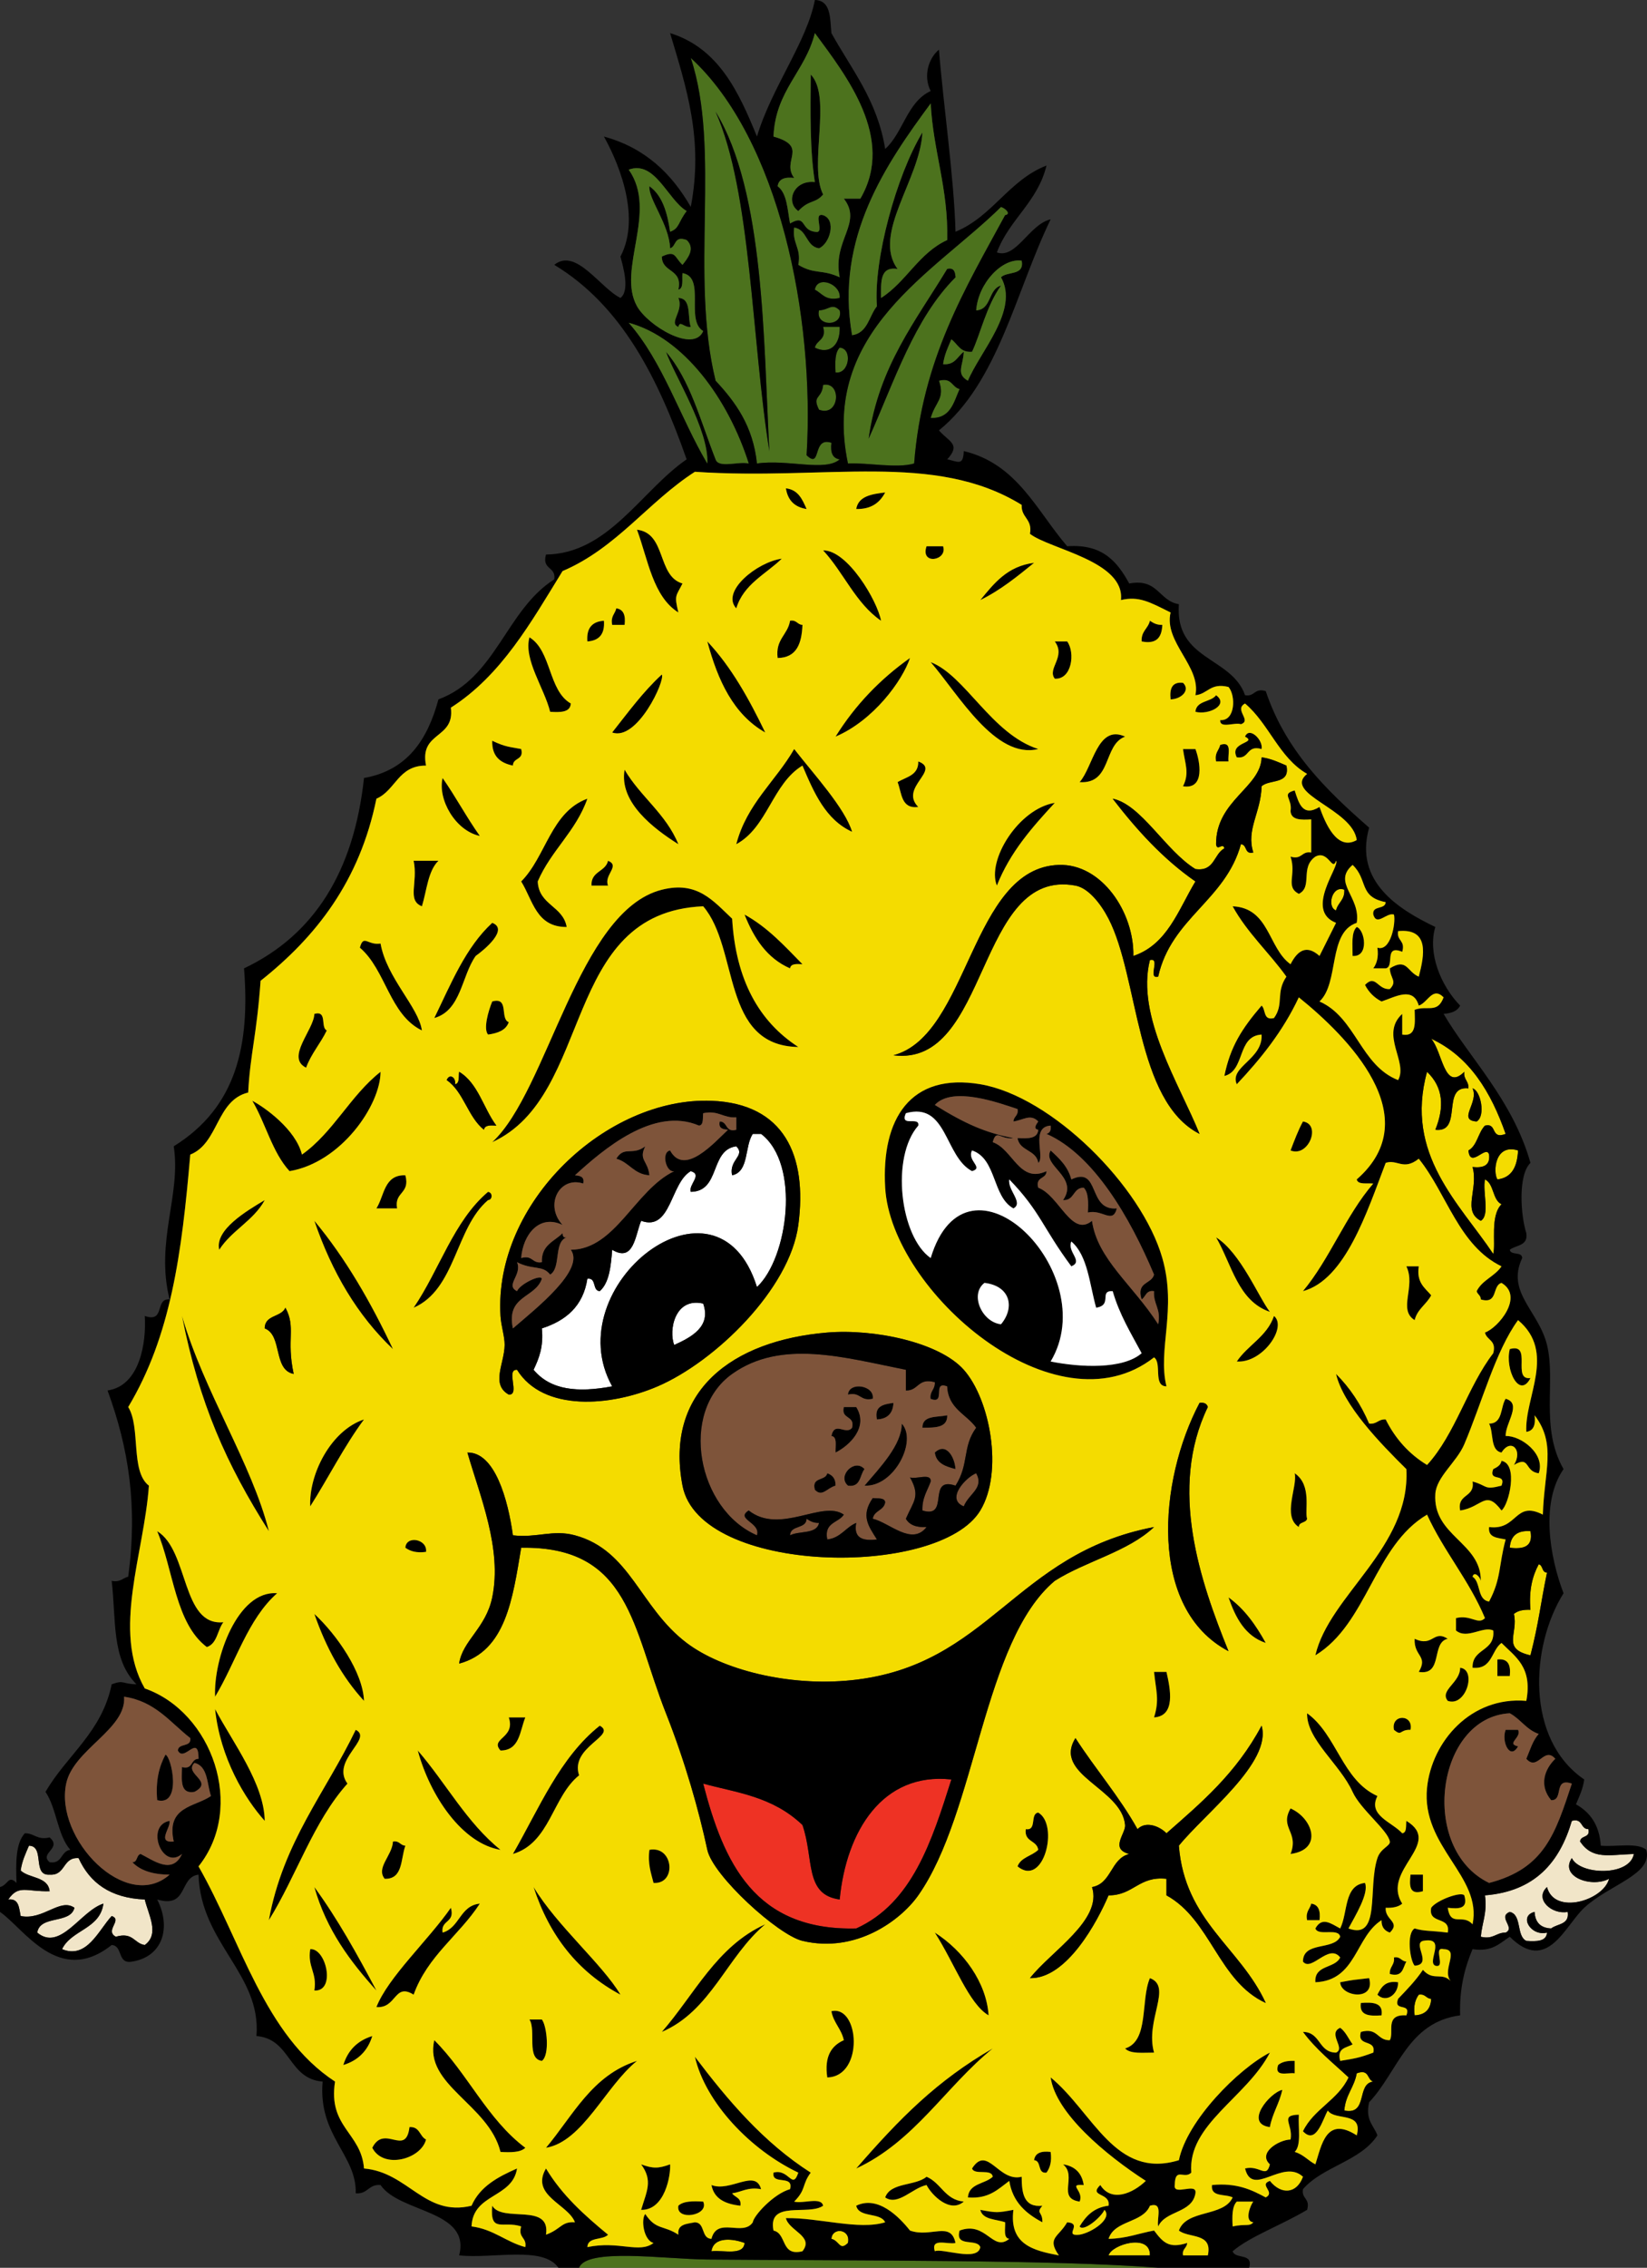 <?xml version="1.0" encoding="utf-8"?>
<!-- Generator: Adobe Illustrator 12.0.1, SVG Export Plug-In . SVG Version: 6.00 Build 51448)  -->
<!DOCTYPE svg PUBLIC "-//W3C//DTD SVG 1.1//EN" "http://www.w3.org/Graphics/SVG/1.1/DTD/svg11.dtd">
<svg  version="1.1" id="Layer_1" xmlns="http://www.w3.org/2000/svg" xmlns:xlink="http://www.w3.org/1999/xlink" width="317.147" height="436.483"
	 viewBox="0 0 317.147 436.483" overflow="visible" enable-background="new 0 0 317.147 436.483" xml:space="preserve">
<rect x="0" y="0" width="317.147" height="436.483" fill="#333333" stroke="none"/>
<g>
	<path fill-rule="evenodd" clip-rule="evenodd" fill="#4C721D" d="M133.016,11.151c16.974,15.568,23.936,49.703,22.302,76.464
		c2.936,2.842,1.005-3.675,4.779-2.39c-0.223,1.815,0.192,2.994,1.593,3.186c-2.768,2.431-9.962-0.058-15.93,0.796
		c-0.753-7.211-4.125-11.805-7.965-15.93C132.791,52.878,138.875,28.879,133.016,11.151z M148.149,86.819
		c-1.14-21.149-0.916-49.877-10.354-65.313C144.68,36.874,144.722,65.626,148.149,86.819z"/>
	<path fill-rule="evenodd" clip-rule="evenodd" d="M156.115,14.337c4.177,4.319-0.477,17.468,2.389,23.099
		c-1.568,1.817-2.676,0.927-4.779,3.186c-2.524-1.737-0.917-6.029,3.186-5.576C155.928,28.86,156.055,21.565,156.115,14.337z"/>
	<path fill-rule="evenodd" clip-rule="evenodd" d="M137.795,21.505c9.439,15.437,9.215,44.165,10.354,65.313
		C144.722,65.626,144.68,36.874,137.795,21.505z"/>
	<path fill-rule="evenodd" clip-rule="evenodd" fill="#4C721D" d="M192.753,39.825c0.914,0.281,2.019,1.402,0.797,1.593
		c-7.656,14.115-15.952,27.591-17.523,47.79c-3.337,0.987-8.819-0.179-12.744,0C157.906,63.719,179.991,52.432,192.753,39.825z
		 M183.992,53.366c-0.09-0.972-0.238-1.886-1.593-1.593c-5.991,9.938-13.165,18.695-15.133,32.657
		C172.208,73.442,176.02,61.324,183.992,53.366z"/>
	<path fill-rule="evenodd" clip-rule="evenodd" d="M167.266,84.429c1.969-13.961,9.142-22.718,15.133-32.657
		c1.355-0.293,1.503,0.621,1.593,1.593C176.02,61.324,172.208,73.442,167.266,84.429z"/>
	<path fill-rule="evenodd" clip-rule="evenodd" fill="#4C721D" d="M161.69,57.348c-2.754,0.63-3.362-0.885-4.779-1.593
		C157.398,52.902,162.005,54.697,161.69,57.348z"/>
	<path fill-rule="evenodd" clip-rule="evenodd" d="M130.626,57.348c2.593,0.062,1.7,3.61,2.39,5.576
		c-1.362,0.167-2.063-1.358-2.39,0C128.655,62.155,131.724,59.865,130.626,57.348z"/>
	<path fill-rule="evenodd" clip-rule="evenodd" fill="#4C721D" d="M161.69,59.738c0.778,3.208-4.76,3.208-3.982,0
		C159.689,59.65,160.173,58.245,161.69,59.738z"/>
	<path fill-rule="evenodd" clip-rule="evenodd" fill="#4C721D" d="M158.504,62.924c1.062,0,2.124,0,3.186,0
		c0.152,3.629-2.074,5.355-4.779,3.982C157.25,65.387,159.187,65.465,158.504,62.924z"/>
	<path fill-rule="evenodd" clip-rule="evenodd" fill="#4C721D" d="M161.69,66.906c2.549,0.187,1.826,5.167-0.796,4.779
		C160.789,69.722,160.773,67.848,161.69,66.906z"/>
	<path fill-rule="evenodd" clip-rule="evenodd" fill="#4C721D" d="M180.806,73.278c2.541-0.683,2.463,1.253,3.982,1.593
		c-1.149,2.568-1.718,5.716-5.575,5.576C180.108,77.261,181.999,76.841,180.806,73.278z"/>
	<path fill-rule="evenodd" clip-rule="evenodd" fill="#4C721D" d="M158.504,74.075c3.643-0.697,3.189,6.288-0.796,4.779
		C156.313,76.033,158.238,76.895,158.504,74.075z"/>
	<path fill-rule="evenodd" clip-rule="evenodd" d="M151.335,93.987c2.38,0.274,3.171,2.139,3.982,3.982
		C153.015,97.618,151.687,96.291,151.335,93.987z"/>
	<path fill-rule="evenodd" clip-rule="evenodd" d="M170.452,94.784c-1.015,1.906-2.598,3.243-5.576,3.186
		C165.302,95.475,167.847,95.1,170.452,94.784z"/>
	<path fill-rule="evenodd" clip-rule="evenodd" d="M122.662,101.952c5.698,0.674,3.824,8.92,8.761,10.354
		c-1.251,2.5-1.624,2.16-0.796,5.576C125.733,114.811,124.802,107.776,122.662,101.952z"/>
	<path fill-rule="evenodd" clip-rule="evenodd" d="M158.504,105.935c4.668-0.069,10.426,9.641,11.151,13.541
		C164.77,116.129,162.464,110.206,158.504,105.935z"/>
	<path fill-rule="evenodd" clip-rule="evenodd" d="M178.417,105.138c1.062,0,2.124,0,3.186,0
		C182.532,107.903,177.152,108.842,178.417,105.138z"/>
	<path fill-rule="evenodd" clip-rule="evenodd" d="M150.539,107.528c-3.098,3.008-7.334,4.879-8.762,9.558
		C138.751,113.856,145.802,108.173,150.539,107.528z"/>
	<path fill-rule="evenodd" clip-rule="evenodd" d="M199.125,108.324c-3.228,2.613-6.433,5.249-10.354,7.168
		C191.409,112.29,193.947,108.986,199.125,108.324z"/>
	<path fill-rule="evenodd" clip-rule="evenodd" d="M118.679,117.086c1.401,0.192,1.816,1.37,1.593,3.186c-0.796,0-1.593,0-2.39,0
		C117.545,118.607,118.428,118.163,118.679,117.086z"/>
	<path fill-rule="evenodd" clip-rule="evenodd" d="M116.29,119.475c0.207,2.597-0.946,3.833-3.186,3.983
		C112.896,120.861,114.049,119.625,116.29,119.475z"/>
	<path fill-rule="evenodd" clip-rule="evenodd" d="M152.132,119.475c1.287-0.224,1.372,0.753,2.39,0.797
		c-0.142,3.575-1.107,6.326-4.779,6.372C149.287,123.002,151.693,122.223,152.132,119.475z"/>
	<path fill-rule="evenodd" clip-rule="evenodd" d="M221.428,119.475c0.64,0.421,1.293,0.831,2.389,0.797
		c-0.101,2.288-0.996,3.782-3.982,3.186C219.712,121.477,221.086,120.992,221.428,119.475z"/>
	<path fill-rule="evenodd" clip-rule="evenodd" d="M101.952,122.661c4.283,2.621,3.587,10.219,7.965,12.744
		c-0.117,1.741-2.007,1.71-3.982,1.593C104.802,132.41,100.787,126.946,101.952,122.661z"/>
	<path fill-rule="evenodd" clip-rule="evenodd" d="M136.202,123.458c4.635,4.923,8.036,11.08,11.151,17.523
		C141.251,137.525,138.223,130.995,136.202,123.458z"/>
	<path fill-rule="evenodd" clip-rule="evenodd" d="M203.108,123.458c0.796,0,1.593,0,2.389,0c1.585,2.167,0.894,7.379-2.389,7.168
		C201.581,128.674,205.332,126.425,203.108,123.458z"/>
	<path fill-rule="evenodd" clip-rule="evenodd" d="M175.23,126.644c-1.482,4.432-7.068,12.045-14.337,15.134
		C164.66,135.72,169.479,130.716,175.23,126.644z"/>
	<path fill-rule="evenodd" clip-rule="evenodd" d="M179.213,127.44c6.704,2.593,11.676,13.808,20.709,16.727
		C191.655,146.186,184.555,133.62,179.213,127.44z"/>
	<path fill-rule="evenodd" clip-rule="evenodd" d="M127.44,129.83c0.713,1.089-4.739,12.883-9.558,11.151
		C120.935,137.13,123.834,133.126,127.44,129.83z"/>
	<path fill-rule="evenodd" clip-rule="evenodd" d="M227.799,131.423c1.439,1.365-0.244,3.132-2.389,3.186
		C225.186,132.526,225.702,131.183,227.799,131.423z"/>
	<path fill-rule="evenodd" clip-rule="evenodd" d="M234.171,133.812c2.551,1.838-1.386,3.861-3.982,3.186
		C230.379,134.799,233.151,135.181,234.171,133.812z"/>
	<path fill-rule="evenodd" clip-rule="evenodd" d="M216.649,141.777c-4.263,1.578-2.505,9.177-8.762,8.762
		C210.475,147.659,211.322,139.32,216.649,141.777z"/>
	<path fill-rule="evenodd" clip-rule="evenodd" d="M239.748,141.777c0.8-2.004,3.521,0.634,3.186,2.39
		c-2.976-0.852-2.27,1.978-4.778,1.593C236.582,142.767,242.239,143.065,239.748,141.777z"/>
	<path fill-rule="evenodd" clip-rule="evenodd" d="M94.784,142.574c2.614,1.248,3.512,1.184,5.576,1.593
		c0.58,2.173-1.583,1.603-1.593,3.186C96.342,146.856,94.694,145.584,94.784,142.574z"/>
	<path fill-rule="evenodd" clip-rule="evenodd" d="M234.968,143.37c2.396-0.803,1.411,1.775,1.593,3.186c-0.796,0-1.593,0-2.39,0
		C233.834,144.892,234.717,144.447,234.968,143.37z"/>
	<path fill-rule="evenodd" clip-rule="evenodd" d="M152.929,144.167c3.751,4.818,9.78,11.361,11.151,15.93
		c-5.105-2.329-7.343-7.524-9.558-12.744c-5.793,3.5-6.712,11.873-12.744,15.133C143.808,154.693,149.335,150.397,152.929,144.167z"
		/>
	<path fill-rule="evenodd" clip-rule="evenodd" d="M227.799,144.167c0.797,0,1.594,0,2.39,0c0.88,2.297,1.931,7.858-2.39,7.168
		C229.095,148.769,228.18,147.021,227.799,144.167z"/>
	<path fill-rule="evenodd" clip-rule="evenodd" d="M176.824,146.556c4.479,1.661-3.734,5.006,0,8.762
		c-3.339,0.419-3.157-2.684-3.982-4.779C174.48,149.523,176.881,149.269,176.824,146.556z"/>
	<path fill-rule="evenodd" clip-rule="evenodd" d="M120.272,148.149c3.041,5.19,7.977,8.484,10.354,14.337
		C125.846,159.481,119.17,154.413,120.272,148.149z"/>
	<path fill-rule="evenodd" clip-rule="evenodd" d="M85.226,149.742c2.516,3.591,4.632,7.581,7.169,11.151
		C87.67,159.896,84.25,153.837,85.226,149.742z"/>
	<path fill-rule="evenodd" clip-rule="evenodd" d="M113.104,153.725c-2.203,6.293-7.009,9.982-9.558,15.93
		c0.21,4.569,4.867,4.691,5.575,8.762c-5.885,0.044-6.515-5.167-8.761-8.762C105.136,164.874,106.088,156.268,113.104,153.725z"/>
	<path fill-rule="evenodd" clip-rule="evenodd" d="M203.108,154.521c-4.335,4.692-8.589,9.465-11.151,15.93
		C189.991,165.582,196.119,155.678,203.108,154.521z"/>
	<path fill-rule="evenodd" clip-rule="evenodd" d="M79.65,165.672c1.593,0,3.186,0,4.779,0c-2.026,1.957-2.246,5.719-3.186,8.762
		C78.306,173.282,80.53,169.92,79.65,165.672z"/>
	<path fill-rule="evenodd" clip-rule="evenodd" d="M117.086,165.672c2.42,0.982-0.864,2.739,0,4.779c-1.062,0-2.124,0-3.186,0
		C113.758,167.655,116.59,167.832,117.086,165.672z"/>
	<path fill-rule="evenodd" clip-rule="evenodd" d="M153.725,201.515c-14.9-0.233-11.335-18.932-18.32-27.081
		c-27.493,1.181-20.929,36.418-40.622,45.4c10.725-9.877,16.522-44.512,32.657-48.586c6.826-1.724,9.854,2.103,13.541,5.575
		C141.68,188.603,146.146,196.616,153.725,201.515z"/>
	<path fill-rule="evenodd" clip-rule="evenodd" fill="#F4DC00" d="M258.864,171.248c0.122,1.981-1.252,2.466-1.594,3.982
		C255.442,174.605,256.496,170.3,258.864,171.248z"/>
	<path fill-rule="evenodd" clip-rule="evenodd" d="M143.371,176.027c4.457,2.446,7.734,6.072,11.151,9.558
		c-1.13-0.068-2.255-0.131-2.39,0.796C147.693,184.449,145.175,180.594,143.371,176.027z"/>
	<path fill-rule="evenodd" clip-rule="evenodd" d="M94.784,177.62c3.233,1.225-1.464,5.146-3.186,6.372
		c-2.748,3.889-2.784,10.491-7.965,11.947C86.847,189.331,89.664,182.324,94.784,177.62z"/>
	<path fill-rule="evenodd" clip-rule="evenodd" d="M261.252,178.417c1.579,0.547,2.429,5.821-0.796,5.576
		C260.464,181.876,260.156,179.443,261.252,178.417z"/>
	<path fill-rule="evenodd" clip-rule="evenodd" d="M73.278,181.603c1.167,6.619,7.318,12.211,7.965,16.727
		c-6.253-3.039-6.934-11.651-11.947-15.93C70.023,179.725,70.776,182.004,73.278,181.603z"/>
	<path fill-rule="evenodd" clip-rule="evenodd" d="M94.784,192.753c3.338-0.948,1.422,3.357,3.186,3.982
		c-0.551,1.573-2.125,2.124-3.982,2.39C93.014,198.058,94.058,194.515,94.784,192.753z"/>
	<path fill-rule="evenodd" clip-rule="evenodd" d="M60.534,195.143c2.571-0.713,1.119,2.598,2.39,3.186
		c-1.204,2.513-2.985,4.449-3.982,7.168C54.968,203.552,60.438,198.231,60.534,195.143z"/>
	<path fill-rule="evenodd" clip-rule="evenodd" fill="#F4DC00" d="M274.793,206.294c3.154,3.007,3.348,6.801,1.593,11.151
		c5.426,0.646,1.021-8.538,6.372-7.965c0.102-1.429-0.975-1.68-0.796-3.186c-3.881,3.854-4.185-3.877-6.372-6.372
		c7.421,3.465,11.506,10.265,14.337,18.32c-3.012,1.153-1.528-2.188-3.982-1.593c-1.327,1.329-1.478,3.833-3.187,4.779
		c0.356,3.643,3.427-1.214,3.982,0.796c0.24,2.099-1.103,2.614-3.186,2.39c1.184,4.264-2.064,8.46,1.593,10.354
		c1.816-1.104,0.297-5.544,0.797-7.965c1.786,0.869,1.399,3.91,3.186,4.779c-2.239,2.251-1.064,7.603-1.593,9.558
		C281.061,231.643,270.4,222.184,274.793,206.294z M284.351,215.852c1.788-1.075,0.744-5.991-0.796-6.372
		C284.829,212.243,280.564,215.603,284.351,215.852z"/>
	<path fill-rule="evenodd" clip-rule="evenodd" d="M73.278,206.294c-0.026,6.442-7.6,17.441-17.523,19.116
		c-3.318-3.585-4.601-9.206-7.169-13.541c2.274,1.192,8.345,5.451,9.558,10.354C64.206,217.931,67.471,210.842,73.278,206.294z"/>
	<path fill-rule="evenodd" clip-rule="evenodd" d="M224.614,266.828c-2.641-0.015-0.809-4.501-2.39-5.575
		c-18.92,14.809-50.618-12.736-51.772-32.657c-0.77-13.281,4.858-22.185,18.319-19.913c13.724,2.316,31.066,19.579,35.046,33.453
		C226.666,252.063,222.873,259.71,224.614,266.828z M201.515,218.242c0.621-0.176,0.926-0.667,0.796-1.593
		c-3.969,0.236-1.001,6.181-2.389,7.169c-0.367-2.554-3.616-2.225-3.983-4.779c1.976,0.117,3.866,0.148,3.983-1.593
		c-0.963-0.168-0.49-0.884,0-1.593c-1.488-1.559-2.917-0.246-4.779,0c0.044-1.018,1.021-1.103,0.796-2.39
		c-3.686-1.214-12.523-4.461-15.93-0.796c5.86,3.656,9.913,5.415,15.133,6.372c-2.501,0.402-3.254-1.877-3.982,0.796
		c3.893,1.354,5.122,8.028,10.354,5.576c-0.01,1.583-2.173,1.013-1.593,3.186c4.05,1.502,6.414,9.64,10.354,6.372
		c1.046,7.413,7.84,12.272,12.744,19.913c0.612-3.002-0.972-3.808-0.797-6.372c-1.565-0.238-1.579,1.075-2.389,1.593
		c-1.082-3.471,1.897-2.882,2.389-4.779C217.605,234.331,210.573,222.22,201.515,218.242z M194.347,227.003
		c-0.372,2.04,2.817,4.516,0.796,5.576c-4.105-2.268-3.195-9.549-7.965-11.151c-1.036,1.978,2.337,3.306,0,3.982
		c-5.321-2.784-4.766-13.395-12.744-11.151c-1.238,2.831,2.705,0.48,2.39,2.389c-5.331,6.05-3.508,21.376,2.39,25.488
		c7.012-23.205,33.344,2.821,23.098,19.912c5.675,1.138,13.9,1.556,17.523-1.593c-2.037-3.805-4.272-7.41-5.576-11.947
		c-2.73-0.142,0.07,2.69-3.186,3.186c-1.283-4.558-1.619-10.062-4.779-12.744c-0.864,2.04,2.419,3.798,0,4.779
		C200.753,236.277,200.348,233.205,194.347,227.003z M192.753,254.881c2.732-3.27,1.769-7.384-3.186-7.965
		C186.67,249.153,189.115,254.492,192.753,254.881z"/>
	<path fill-rule="evenodd" clip-rule="evenodd" d="M283.555,209.48c1.54,0.381,2.584,5.297,0.796,6.372
		C280.564,215.603,284.829,212.243,283.555,209.48z"/>
	<path fill-rule="evenodd" clip-rule="evenodd" d="M250.898,215.852c3.606,0.523,1.067,6.982-2.389,5.576
		C249.246,219.51,249.962,217.571,250.898,215.852z"/>
	<path fill-rule="evenodd" clip-rule="evenodd" fill="#FFFFFF" d="M144.963,218.242c0.531,0,1.062,0,1.593,0
		c7.648,5.839,5.169,23.931-0.796,29.47c-7.69-24.569-38.615-0.121-27.878,19.116c-6.676,1.246-11.858,0.735-15.133-3.186
		c1.027-2.159,1.949-4.423,1.593-7.966c4.621-1.485,7.951-4.262,8.762-9.558c1.836-0.244,0.885,2.301,2.389,2.39
		c1.833-1.618,2.138-4.766,2.39-7.965c4.172,2.503,4.422-2.751,5.576-5.576c5.785,2.113,5.615-7.31,9.558-9.558
		c2.334,0.675-0.476,2.564,0,3.982c5.77-0.071,3.606-8.076,8.761-8.761c1.849,1.836-1.474,2.568-0.796,5.575
		C144.278,225.521,143.347,220.607,144.963,218.242z"/>
	<path fill-rule="evenodd" clip-rule="evenodd" d="M124.254,220.631c-1.342,2.657,0.506,2.719,0.796,5.575
		c-3.011-0.175-3.868-2.504-6.372-3.186C120.206,220.463,121.732,222.525,124.254,220.631z"/>
	<path fill-rule="evenodd" clip-rule="evenodd" d="M215.056,232.579c-0.803,3.103-2.742,0.123-5.576,0.796
		c0.105-1.964,0.121-3.837-0.796-4.779c-2.127-0.003-1.731,2.517-3.982,2.389c3.135-4.49-4.126-6.624-2.39-9.558
		c1.66,1.526,3.319,3.053,3.983,5.575C211.926,224.339,209.348,233.093,215.056,232.579z"/>
	<path fill-rule="evenodd" clip-rule="evenodd" fill="#F4DC00" d="M292.317,221.428c-0.15,3.036-1.132,5.241-3.982,5.575
		C287.463,225.551,287.849,220.033,292.317,221.428z"/>
	<path fill-rule="evenodd" clip-rule="evenodd" d="M78.057,226.207c0.975,3.629-2.185,3.125-1.593,6.373c-1.328,0-2.655,0-3.982,0
		C74.032,230.146,73.93,226.062,78.057,226.207z"/>
	<path fill-rule="evenodd" clip-rule="evenodd" d="M93.987,229.393c1.002,0.197,0.803,1.584,0,1.593
		c-6.329,5.354-6.188,17.176-14.337,20.709C84.606,244.438,87.359,234.978,93.987,229.393z"/>
	<path fill-rule="evenodd" clip-rule="evenodd" d="M50.976,230.985c-2.147,3.959-6.381,5.832-8.761,9.559
		C41.315,236.706,47.474,233.071,50.976,230.985z"/>
	<path fill-rule="evenodd" clip-rule="evenodd" d="M60.534,234.968c6.035,7.24,10.879,15.671,15.134,24.692
		C68.841,253.212,63.913,244.864,60.534,234.968z"/>
	<path fill-rule="evenodd" clip-rule="evenodd" d="M234.171,238.154c4.728,2.979,8.16,11.478,10.354,14.337
		C238.382,250.405,237.196,243.361,234.171,238.154z"/>
	<path fill-rule="evenodd" clip-rule="evenodd" d="M270.811,243.729c0.797,0,1.593,0,2.39,0c-0.481,3.136,1.174,4.137,2.39,5.576
		c-0.905,1.75-2.664,2.646-3.187,4.778C269.128,252.072,272.692,247.603,270.811,243.729z"/>
	<path fill-rule="evenodd" clip-rule="evenodd" fill="#FFFFFF" d="M189.568,246.916c4.954,0.581,5.917,4.695,3.186,7.965
		C189.115,254.492,186.67,249.153,189.568,246.916z"/>
	<path fill-rule="evenodd" clip-rule="evenodd" fill="#FFFFFF" d="M135.405,250.898c1.549,4.37-2.126,6.409-5.575,7.965
		C128.729,256.103,129.91,249.627,135.405,250.898z"/>
	<path fill-rule="evenodd" clip-rule="evenodd" d="M35.046,253.288c4.254,14.613,13.474,28.452,16.727,41.418
		C43.581,281.781,38.395,270.219,35.046,253.288z"/>
	<path fill-rule="evenodd" clip-rule="evenodd" d="M245.323,253.288c2.592,2.109-2.167,9.099-7.168,8.761
		C240.287,258.872,243.973,257.248,245.323,253.288z"/>
	<path fill-rule="evenodd" clip-rule="evenodd" d="M290.723,259.66c4.455-1.27,0.312,6.061,3.982,5.575
		C292.594,269.354,289.75,263.579,290.723,259.66z"/>
	<path fill-rule="evenodd" clip-rule="evenodd" d="M168.062,269.218c-2.436,0.578-2.343-1.374-4.779-0.797
		C163.47,265.873,168.45,266.596,168.062,269.218z"/>
	<path fill-rule="evenodd" clip-rule="evenodd" d="M289.927,269.218c3.222,0.897-0.061,4.646,0,7.169
		c2.981-0.092,7.697,3.502,6.372,7.168c-2.823-0.324-1.574-3.483-4.779-1.593c1.811-2.863-0.596-5.27-2.39-2.39
		c-2.231-0.424-1.473-3.838-2.39-5.575C289.415,274.016,288.894,270.84,289.927,269.218z"/>
	<path fill-rule="evenodd" clip-rule="evenodd" d="M172.044,270.015c-0.097,2.026-1.159,3.089-3.186,3.186
		C168.312,270.529,170.195,270.288,172.044,270.015z"/>
	<path fill-rule="evenodd" clip-rule="evenodd" d="M162.487,270.811c0.796,0,1.593,0,2.389,0c2.45,3.88-1.32,7.44-3.982,8.762
		c-0.066-1.261,0.383-3.038-0.796-3.186c0.628-2.986,2.786-0.05,3.982-1.594C164.673,272.342,161.893,273.263,162.487,270.811z"/>
	<path fill-rule="evenodd" clip-rule="evenodd" d="M182.399,272.403c0.074,2.464-2.405,2.374-4.779,2.39
		C177.594,272.378,180.415,272.809,182.399,272.403z"/>
	<path fill-rule="evenodd" clip-rule="evenodd" d="M70.092,273.2c-3.841,5.186-6.843,11.211-10.354,16.727
		C59.444,283.784,63.703,275.312,70.092,273.2z"/>
	<path fill-rule="evenodd" clip-rule="evenodd" d="M173.638,273.997c3.079,3.252-1.44,12.238-7.168,11.947
		C169.44,282.45,173.657,278.087,173.638,273.997z"/>
	<path fill-rule="evenodd" clip-rule="evenodd" d="M183.992,282.759c-1.892-0.498-3.708-1.071-3.982-3.187
		C182.16,277.517,183.853,280.409,183.992,282.759z"/>
	<path fill-rule="evenodd" clip-rule="evenodd" d="M289.13,281.165c3.308,0.619,1.418,8.492,0,9.559
		c-3.113-4.134-3.665-0.631-7.965,0c-0.639-3.294,2.893-2.417,2.39-5.576c2.959,0.792,2.082,1.701,5.575,0.797
		c0.984-2.577-2.577-0.608-1.593-3.186C288.247,282.405,288.962,282.059,289.13,281.165z"/>
	<path fill-rule="evenodd" clip-rule="evenodd" d="M166.469,282.759c-0.941,1.183-0.689,3.559-3.186,3.186
		C161.126,284.072,164.597,280.602,166.469,282.759z"/>
	<path fill-rule="evenodd" clip-rule="evenodd" d="M159.3,283.555c0.98,0.348,1.636,1.02,1.593,2.39
		c-1.657,0.45-2.574,2.275-3.982,0.797C156.213,284.184,158.977,285.09,159.3,283.555z"/>
	<path fill-rule="evenodd" clip-rule="evenodd" fill="#7E543A" d="M187.975,283.555c1.577,2.909-1.399,3.884-2.39,6.372
		C182.057,288.538,185.98,284.33,187.975,283.555z"/>
	<path fill-rule="evenodd" clip-rule="evenodd" d="M249.305,283.555c3.383,2.301,1.868,7.205,2.39,8.762
		c-0.197,0.865-1.584,0.54-1.593,1.593C246.828,291.841,249.901,286.144,249.305,283.555z"/>
	<path fill-rule="evenodd" clip-rule="evenodd" fill="#7E543A" d="M155.318,292.316c0.641,0.422,1.293,0.831,2.39,0.797
		c-0.424,2.231-3.837,1.472-5.576,2.389C152.209,293.455,155.241,294.363,155.318,292.316z"/>
	<path fill-rule="evenodd" clip-rule="evenodd" d="M30.267,294.706c6.135,3.72,4.642,18.312,12.744,17.522
		c-1.155,1.501-1.171,4.14-3.186,4.779C33.763,312.45,33.409,302.184,30.267,294.706z"/>
	<path fill-rule="evenodd" clip-rule="evenodd" fill="#F4DC00" d="M294.706,294.706c0.557,2.945-1.26,3.519-3.982,3.186
		C290.873,295.651,292.109,294.499,294.706,294.706z"/>
	<path fill-rule="evenodd" clip-rule="evenodd" d="M82.04,298.688c-1.847,0.254-3.058-0.128-3.982-0.797
		C78.204,295.445,82.347,296.221,82.04,298.688z"/>
	<path fill-rule="evenodd" clip-rule="evenodd" fill="#F4DC00" d="M296.299,301.078c0.865,0.196,0.54,1.584,1.593,1.593
		c-1.313,6.367-1.535,9.442-3.187,15.93c-5.604-1.275-2.312-4.089-3.186-7.965c0.709-0.618,1.799-0.856,3.186-0.796
		C294.375,306.057,295.093,303.323,296.299,301.078z"/>
	<path fill-rule="evenodd" clip-rule="evenodd" d="M53.366,306.653c-5.654,4.966-7.948,13.292-11.948,19.913
		C41.069,319.258,45.757,306.019,53.366,306.653z"/>
	<path fill-rule="evenodd" clip-rule="evenodd" d="M236.561,307.45c3.092,2.218,5.276,5.344,7.169,8.762
		C239.75,314.882,237.933,311.388,236.561,307.45z"/>
	<path fill-rule="evenodd" clip-rule="evenodd" d="M60.534,310.636c4.321,3.987,9.361,11.243,9.558,16.727
		C65.889,322.804,62.79,317.142,60.534,310.636z"/>
	<path fill-rule="evenodd" clip-rule="evenodd" d="M278.776,315.415c-3.263,0.72-0.821,7.144-5.575,6.372
		c1.854-3.125-0.975-2.961-0.797-6.372C275.975,317.104,275.96,313.615,278.776,315.415z"/>
	<path fill-rule="evenodd" clip-rule="evenodd" d="M288.334,319.397c2.098-0.24,2.613,1.103,2.389,3.186c-0.796,0-1.593,0-2.389,0
		C288.334,321.521,288.334,320.46,288.334,319.397z"/>
	<path fill-rule="evenodd" clip-rule="evenodd" d="M281.166,320.99c3.259,0.367,1.13,7.629-2.39,6.372
		C277.138,325.326,281.194,323.882,281.166,320.99z"/>
	<path fill-rule="evenodd" clip-rule="evenodd" d="M222.224,321.787c0.797,0,1.593,0,2.39,0c0.737,3.222,1.836,8.496-2.39,8.762
		C223.301,327.103,222.598,325.494,222.224,321.787z"/>
	<path fill-rule="evenodd" clip-rule="evenodd" d="M41.418,328.955c3.428,6.453,9.462,14.356,9.558,21.506
		C47.166,346.222,42.411,338.408,41.418,328.955z"/>
	<path fill-rule="evenodd" clip-rule="evenodd" d="M251.695,329.752c5.72,4.104,6.758,12.889,13.541,15.93
		c-1.915,3.737,2.795,4.981,4.778,7.169c0.934-0.129,0.672-1.452,0.797-2.39c7.246,4.396-4.933,9.449-0.797,15.931
		c-0.709,0.618-1.799,0.855-3.186,0.796c-0.178,2.377,2.94,2.708,0.796,4.779c-0.979-0.348-1.636-1.02-1.593-2.39
		c-5.059,3.172-4.833,11.628-12.744,11.947c-0.235-3.422,3.779-2.592,4.779-4.778c-2.208-2.8-5.538,2.867-7.169,0.796
		c0.029-3.954,5.866-2.1,7.169-4.779c-0.335-1.789-4.227-0.021-4.779-1.593c1.276-2.304,2.978-0.962,4.779,0
		c1.505-3.008,0.687-8.341,4.779-8.762c0.798,2.003-1.883,6.318-3.187,8.762c6.289,2.307,3.671-7.755,5.576-13.54
		c0.635-1.931,2.514-2.319,2.389-3.187c-0.304-2.111-5.652-6.2-7.168-9.558C258.059,339.573,251.558,334.802,251.695,329.752z"/>
	<path fill-rule="evenodd" clip-rule="evenodd" d="M97.97,330.549c1.062,0,2.124,0,3.186,0c-1.077,2.64-1.066,6.367-4.779,6.372
		C94.256,334.566,99.334,334.581,97.97,330.549z"/>
	<path fill-rule="evenodd" clip-rule="evenodd" d="M271.608,332.938c-2.174-0.072-1.604,1.326-3.187,0
		C267.793,329.871,272.235,329.871,271.608,332.938z"/>
	<path fill-rule="evenodd" clip-rule="evenodd" d="M115.493,332.142c3.447,1.888-5.809,4.062-3.982,9.558
		c-5.159,4.134-5.579,13.006-12.744,15.134C103.809,348.069,107.79,338.244,115.493,332.142z"/>
	<path fill-rule="evenodd" clip-rule="evenodd" d="M68.499,332.938c3.447,1.704-4.875,5.849-1.593,10.354
		c-6.536,7.271-9.837,17.774-15.134,26.284C54.508,354.524,62.725,344.952,68.499,332.938z"/>
	<path fill-rule="evenodd" clip-rule="evenodd" d="M289.927,332.938c0.796,0,1.593,0,2.39,0c0.762,1.483-2.386,2.661,0,3.186
		C290.778,338.865,289.061,335.224,289.927,332.938z"/>
	<path fill-rule="evenodd" clip-rule="evenodd" d="M80.447,336.921c5.417,6.265,9.45,13.914,15.93,19.115
		C89.029,354.826,82.83,345.734,80.447,336.921z"/>
	<path fill-rule="evenodd" clip-rule="evenodd" d="M31.86,337.717c1.202,0.387,3.207,9.992-1.593,8.762
		C29.936,342.695,30.654,339.963,31.86,337.717z"/>
	<path fill-rule="evenodd" clip-rule="evenodd" fill="#EE3224" d="M183.196,342.496c-3.771,11.894-7.542,23.787-18.32,28.674
		c-19.599,0.482-25.531-12.7-29.471-27.877c6.348,1.748,13.275,2.393,19.116,7.965c2.265,6.557,0.338,13.416,7.168,14.337
		C162.954,352.441,169.947,341.038,183.196,342.496z"/>
	<path fill-rule="evenodd" clip-rule="evenodd" d="M248.509,348.071c4.279,1.868,6.328,7.918,0,8.762
		C250.178,352.555,246.339,351.85,248.509,348.071z"/>
	<path fill-rule="evenodd" clip-rule="evenodd" d="M199.922,348.868c4.049,2.315,1.085,14.506-3.983,10.354
		c0.629-1.761,2.786-1.993,3.983-3.187c-0.246-1.878-2.766-1.481-2.39-3.982C199.732,352.396,198.28,349.085,199.922,348.868z"/>
	<path fill-rule="evenodd" clip-rule="evenodd" fill="#F1E5C8" d="M302.671,350.461c2.173-0.58,1.603,1.583,3.186,1.593
		c0.438,1.767-1.521,1.135-1.593,2.39c2.396,3.507,5.359,2.561,10.354,2.39c-0.786,4.343-10.373,4.088-11.947,0.797
		c-2.391,3.528,3.709,5.789,7.168,3.982c-1.045,4.15-10.521,7.073-11.947,1.593c-2.521,2.316,0.964,5.363,3.982,4.779
		c0.373,2.496-2.003,2.245-3.186,3.186c-2.027-0.097-3.089-1.159-3.187-3.186c-3.129,0.763-0.723,4.759,2.39,3.982
		c-0.117,1.741-2.007,1.71-3.982,1.593c-1.979-0.94-0.8-5.042-3.187-5.575c-2.428,0.974,1.165,3.04-0.796,3.982
		c-1.877-0.018-2.346,1.372-4.779,0.796c0.224-2.696,1.268-4.573,0.797-7.965C295.54,364.038,300.326,358.471,302.671,350.461z"/>
	<path fill-rule="evenodd" clip-rule="evenodd" d="M75.668,354.443c1.286-0.225,1.371,0.753,2.389,0.797
		c-0.922,2.529-0.421,6.481-3.982,6.372C72.346,359.484,75.526,357.166,75.668,354.443z"/>
	<path fill-rule="evenodd" clip-rule="evenodd" fill="#F1E5C8" d="M5.576,355.24c3.136,0.05,0.542,5.829,3.982,5.575
		c3.14,0.22,2.436-3.405,5.575-3.186c2.154,4.749,6.112,7.694,12.744,7.965c0.7,2.949,2.917,6.633,0,8.762
		c-2.083-0.307-2.225-2.555-5.575-1.594c-2.21-1.191,1.382-3.258-0.797-3.982c-2.525,2.722-4.792,8.359-9.558,6.372
		c1.817-3.758,7.31-3.84,7.965-8.761c-4.381,1.375-8.291,9.293-12.744,5.575c0.548-3.435,6.385-1.58,7.168-4.779
		c-2.785-1.953-6.013,2.456-10.354,1.593c-0.335-1.522-0.289-3.428-2.39-3.186c2.008-2.924,3.443-1.468,7.965-1.593
		c-0.316-2.871-3.941-2.431-5.576-3.982C4.245,358.157,4.94,356.729,5.576,355.24z"/>
	<path fill-rule="evenodd" clip-rule="evenodd" d="M125.051,356.036c4.673-0.862,5.299,6.671,0.796,6.372
		C125.366,360.501,124.702,358.774,125.051,356.036z"/>
	<path fill-rule="evenodd" clip-rule="evenodd" d="M271.608,360.815c0.796,0,1.593,0,2.389,0c0,1.062,0,2.124,0,3.187
		C271.338,364.802,271.385,362.896,271.608,360.815z"/>
	<path fill-rule="evenodd" clip-rule="evenodd" d="M60.534,363.205c4.487,6.133,8.271,12.969,11.948,19.913
		C67.452,377.528,62.871,371.488,60.534,363.205z"/>
	<path fill-rule="evenodd" clip-rule="evenodd" d="M102.749,363.205c4.521,7.467,13.243,14.845,16.727,20.709
		C111.339,379.571,105.805,372.628,102.749,363.205z"/>
	<path fill-rule="evenodd" clip-rule="evenodd" d="M92.395,366.392c-3.976,6.113-10.086,10.092-12.744,17.522
		c-3.782-2.364-3.244,2.685-7.168,2.39c2.26-5.772,9.958-12.825,14.337-19.116c0.852,2.976-1.978,2.271-1.593,4.779
		C88.541,371.033,88.535,366.78,92.395,366.392z"/>
	<path fill-rule="evenodd" clip-rule="evenodd" d="M252.492,366.392c1.4,0.191,1.815,1.37,1.593,3.186c-0.797,0-1.593,0-2.39,0
		C251.358,367.912,252.241,367.468,252.492,366.392z"/>
	<path fill-rule="evenodd" clip-rule="evenodd" d="M147.353,370.374c-7.388,6.152-10.424,16.656-19.913,20.709
		C133.756,383.857,138.014,374.575,147.353,370.374z"/>
	<path fill-rule="evenodd" clip-rule="evenodd" d="M180.01,371.967c5.518,3.514,9.947,9.609,10.354,15.93
		C186.561,385.684,183.844,377.946,180.01,371.967z"/>
	<path fill-rule="evenodd" clip-rule="evenodd" d="M59.738,375.152c3.08-0.229,4.98,8.195,0.796,7.966
		C61.092,379.639,59.18,378.632,59.738,375.152z"/>
	<path fill-rule="evenodd" clip-rule="evenodd" d="M268.421,376.746c1.286-0.225,1.371,0.752,2.39,0.796
		c-0.695,1.164-0.633,3.085-3.187,2.39C267.524,378.503,268.6,378.252,268.421,376.746z"/>
	<path fill-rule="evenodd" clip-rule="evenodd" d="M221.428,380.729c4.423,1.649-0.982,8.073,0.796,14.337
		c-2.115-0.009-4.549,0.301-5.575-0.797C221.313,392.826,219.592,384.999,221.428,380.729z"/>
	<path fill-rule="evenodd" clip-rule="evenodd" d="M263.642,380.729c1.265,4.528-5.473,3.608-5.575,0.796
		C261.026,380.977,260.149,381.141,263.642,380.729z"/>
	<path fill-rule="evenodd" clip-rule="evenodd" d="M269.218,381.524c0.057,2.387-2.344,4.042-3.982,2.39
		C265.963,382.519,266.716,381.146,269.218,381.524z"/>
	<path fill-rule="evenodd" clip-rule="evenodd" fill="#F4DC00" d="M273.201,383.914c1.286-0.225,1.371,0.753,2.39,0.797
		c-0.098,2.026-1.159,3.089-3.187,3.186C272.15,386.05,272.532,384.839,273.201,383.914z"/>
	<path fill-rule="evenodd" clip-rule="evenodd" d="M262.049,385.507c2.281-0.156,4.347-0.099,3.982,2.39
		C263.751,388.054,261.685,387.996,262.049,385.507z"/>
	<path fill-rule="evenodd" clip-rule="evenodd" d="M159.3,399.845c-0.596-4.048,0.794-6.109,3.187-7.169
		c-0.462-2.192-1.983-3.327-2.39-5.575C165.512,385.834,166.419,399.685,159.3,399.845z"/>
	<path fill-rule="evenodd" clip-rule="evenodd" d="M101.952,388.693c0.797,0,1.593,0,2.39,0c0.972,1.205,1.564,6.86,0,7.965
		C101.302,396.246,103.295,390.802,101.952,388.693z"/>
	<path fill-rule="evenodd" clip-rule="evenodd" d="M71.685,391.879c-0.873,2.845-2.731,4.703-5.575,5.576
		C66.983,394.61,68.841,392.752,71.685,391.879z"/>
	<path fill-rule="evenodd" clip-rule="evenodd" d="M83.633,392.676c6.385,6.359,10.227,15.261,17.523,20.709
		c-0.941,0.917-2.815,0.901-4.779,0.797C94.131,405.034,81.581,401.284,83.633,392.676z"/>
	<path fill-rule="evenodd" clip-rule="evenodd" d="M191.161,394.269c-9.091,7.37-15.035,17.888-26.285,23.099
		C173.273,407.69,180.426,400.461,191.161,394.269z"/>
	<path fill-rule="evenodd" clip-rule="evenodd" d="M122.662,396.658c-6.063,4.87-10.426,15.529-17.523,16.727
		C110.346,407.176,113.994,399.407,122.662,396.658z"/>
	<path fill-rule="evenodd" clip-rule="evenodd" d="M249.305,396.658c0,0.797,0,1.593,0,2.39c-1.411-0.182-3.988,0.803-3.186-1.593
		C246.828,396.836,247.918,396.599,249.305,396.658z"/>
	<path fill-rule="evenodd" clip-rule="evenodd" fill="#F4DC00" d="M261.252,399.048c2.506-0.912,1.936,1.25,3.187,1.593
		c-3.324,0.394-0.931,6.504-5.575,5.575C259.066,403.232,260.783,401.764,261.252,399.048z"/>
	<path fill-rule="evenodd" clip-rule="evenodd" d="M246.916,402.233c-0.552,2.634-1.893,4.479-2.39,7.169
		C239.521,408.741,244.487,402.795,246.916,402.233z"/>
	<path fill-rule="evenodd" clip-rule="evenodd" d="M78.854,409.402c1.996-0.138,1.933,1.783,3.186,2.39
		c-0.953,3.778-8.204,5.795-10.354,1.593C74.021,408.73,78.131,415.232,78.854,409.402z"/>
	<path fill-rule="evenodd" clip-rule="evenodd" d="M202.312,414.182c0.254,1.847-0.128,3.058-0.796,3.982
		c-1.837,0.243-0.885-2.302-2.39-2.39C199.317,414.373,200.496,413.959,202.312,414.182z"/>
	<path fill-rule="evenodd" clip-rule="evenodd" d="M196.736,418.96c-0.003,3.189,0.418,5.954,3.982,5.576
		c-1.327,1.582,0.072,1.013,0,3.186c-3.115-1.664-5.713-3.845-6.372-7.965c-2.142,1.575-3.925,3.509-7.965,3.186
		c0.179-2.74,3.283-2.558,4.779-3.982c-0.204-1.653-3.5-0.217-3.982-1.593C190.145,412.709,192.281,420.081,196.736,418.96z"/>
	<path fill-rule="evenodd" clip-rule="evenodd" d="M123.458,416.571c2.256,0.83,3.319,0.83,5.576,0
		c0.155,2.05-0.996,8.873-5.576,8.761C124.511,421.758,125.775,419.74,123.458,416.571z"/>
	<path fill-rule="evenodd" clip-rule="evenodd" d="M204.701,416.571c2.303,0.352,3.631,1.679,3.982,3.982
		c-3.254-0.24,0.134,1.103-0.796,3.186C203.436,423.102,207.5,418.86,204.701,416.571z"/>
	<path fill-rule="evenodd" clip-rule="evenodd" d="M178.417,418.96c2.807,1.177,3.522,4.443,7.168,4.779
		c-2.632,2.321-6.169-1.23-7.168-3.186c-2.733,0.557-5.497,4.079-7.965,2.389C171.485,419.994,176.25,420.776,178.417,418.96z"/>
	<path fill-rule="evenodd" clip-rule="evenodd" d="M146.557,421.35c-2.586-0.462-3.706,0.543-5.576,0.797
		c0.518,0.81,1.832,0.823,1.593,2.39c-2.87-0.316-5.075-1.298-5.575-3.982C140.674,421.967,145.458,417.359,146.557,421.35z"/>
	<path fill-rule="evenodd" clip-rule="evenodd" d="M135.405,423.739c1.249,2.737-5.333,3.78-4.779,0.797
		C131.568,423.619,133.442,423.635,135.405,423.739z"/>
	<path fill-rule="evenodd" clip-rule="evenodd" fill="#F4DC00" d="M163.283,431.704c-1.625,1.601-1.562-0.352-3.186-0.796
		C160.241,428.598,163.883,428.988,163.283,431.704z"/>
	<path fill-rule="evenodd" clip-rule="evenodd" fill="#F4DC00" d="M143.371,431.704c-0.178,2.478-3.964,1.346-6.372,1.594
		C137.415,430.368,141.286,430.899,143.371,431.704z"/>
	<path fill-rule="evenodd" clip-rule="evenodd" fill="#F4DC00" d="M221.428,434.094c-2.655,0-5.311,0-7.965,0
		C214.069,431.974,221.565,429.777,221.428,434.094z"/>
	<path fill-rule="evenodd" clip-rule="evenodd" fill="#4C721D" d="M223.021,436.483c-37.17,0-74.34,0-111.511,0
		c1.41-3.887,16.503-1.671,24.692-1.593C162.917,435.144,203.655,434.879,223.021,436.483z"/>
	<path fill-rule="evenodd" clip-rule="evenodd" d="M240.543,436.483c-5.841,0-11.682,0-17.522,0
		c-19.366-1.604-60.104-1.34-86.819-1.593c-8.189-0.078-23.282-2.294-24.692,1.593c-1.327,0-2.655,0-3.982,0
		c-2.891-4.277-12.651-1.686-19.116-2.39c2.287-8.748-11.446-8.135-15.133-13.54c-2.332-0.208-2.447,1.801-4.779,1.593
		c0.219-7.375-7.287-11.096-6.372-21.506c-6.669-0.5-6.099-8.238-12.744-8.762c0.963-11.968-10.764-17.822-11.151-31.063
		c-3.798,0.45-1.95,6.547-7.965,4.779c2.749,5.409,1.064,10.991-4.779,11.947c-2.989,0.6-1.737-3.042-3.983-3.186
		C11.344,382.414,4.636,371.18,0,367.984c0-1.593,0-3.187,0-4.779c1.624-0.444,1.562-2.396,3.186-0.797
		c-0.154-3.87-0.181-7.614,1.593-9.558c1.876-0.018,2.345,1.372,4.779,0.797c2.471,2.133-2.088,3.028,0,4.778
		c2.5,0.377,2.104-2.144,3.982-2.39c-2.487-2.823-2.627-7.993-4.779-11.15c4.092-7.06,10.85-11.452,12.744-20.709
		c2.509-0.893,1.804-0.072,4.779,0c-4.866-4.824-3.899-12.487-4.779-19.913c1.665,0.338,2.109-0.546,3.186-0.796
		c1.838-13.655,0.092-24.721-3.982-35.843c6.258-0.899,7.491-9.301,7.168-14.337c4.042,1.386,1.853-3.457,4.779-3.187
		c-2.802-11.181,2.264-20.085,0.796-29.47c12.224-7.585,14.685-19.695,13.541-34.25c13.511-6.401,21.169-18.656,23.099-36.639
		c8.354-1.47,12.249-7.398,14.337-15.133c11.069-4.064,13.024-17.244,22.302-23.099c0.385-2.509-2.445-1.803-1.593-4.779
		c12.012-0.135,18.346-12.307,27.081-18.32c-5.463-15.511-12.412-29.537-25.488-37.436c4.173-3.381,8.809,4.436,12.744,6.372
		c1.902-1.443,0.449-6.237,0-7.965c4.284-8.155-1.058-19.327-3.186-23.098c7.928,2.161,13.047,7.131,16.727,13.541
		c2.486-12.931-0.827-22.891-3.982-33.453c9.314,2.898,13.192,11.233,16.727,19.913c2.785-9.368,9.623-18.237,11.151-26.285
		c3.103,0.083,2.913,3.459,3.186,6.372c3.877,7.008,8.842,12.929,10.354,22.302c3.485-3.152,4.212-9.062,8.762-11.151
		c-1.49-2.907-0.401-6.329,1.593-7.965c0.795,10.199,2.92,24.736,3.186,35.046c7.152-2.937,10.258-9.92,17.523-12.744
		c-1.709,7.052-7.174,10.349-9.558,16.727c3.717,1.307,6.243-5.424,10.354-6.372c-6.753,13.957-10.084,31.333-21.505,40.622
		c1.899,2.208,4.306,2.613,1.593,5.576c2.027,0.411,3.089,1.357,3.186-1.593c10.288,2.457,14.019,11.469,19.913,18.319
		c6.875-0.502,9.686,3.058,11.948,7.168c5.568-1.055,5.669,3.358,9.558,3.982c-0.791,10.88,10.133,10.045,12.744,17.523
		c1.919,0.326,1.731-1.455,3.982-0.797c3.866,11.533,11.699,19.099,19.912,26.285c-2.988,10.497,5.89,15.827,12.744,19.116
		c-1.493,4.981,0.982,11.225,4.779,15.133c-0.524,1.069-1.702,1.484-3.187,1.593c4.934,8.43,13.292,16.535,16.727,28.674
		c-2.429,2.369-1.892,10.076-0.796,13.54c0.372,2.497-2.003,2.245-3.187,3.187c0.181,1.147,2.378,0.277,2.39,1.593
		c-3.128,6.632,3.171,10.141,4.779,16.727c1.747,7.151-1.379,15.899,3.186,23.896c-4.424,6.342-2.713,16.805,0,23.895
		c-6.38,10.179-7.358,28.112,3.983,35.843c-0.263,1.861-0.958,3.291-1.594,4.779c2.719,1.529,4.526,3.97,4.779,7.965
		c2.927,0.259,7.052-0.68,8.762,0.796c1.324,4.74-7.128,6.676-11.947,11.151c-3.712,3.446-7.116,12.782-14.338,5.575
		c-1.932,1.254-3.401,2.971-7.168,2.39c-1.495,3.55-2.554,7.536-2.39,12.744c-10.095,1.322-11.978,10.856-17.523,16.727
		c-0.794,3.449,0.89,4.421,1.594,6.372c-3.242,4.988-10.511,5.951-14.338,10.354c-0.325,1.919,1.455,1.731,0.797,3.982
		c-5.142,3.048-11.01,5.119-14.337,7.966C237.858,434.922,241.382,433.521,240.543,436.483z M186.382,73.278
		c2.332-5.622,9.931-13.616,6.372-19.913c1.19-1.2,4.541-0.238,3.983-3.186c-3.695-0.575-8.358,4.24-8.762,9.558
		c3.009-0.177,2.277-4.095,4.779-4.779c-2.862,4.027-3.989,9.439-5.575,12.744c-2.324,0.2-2.748-1.5-3.982-2.39
		c-0.636,1.488-1.331,2.917-1.593,4.779c2.324,0.199,2.748-1.5,3.982-2.39C185.497,70.379,183.993,71.916,186.382,73.278z
		 M148.946,26.285c6.871,1.921,1.457,4.629,3.983,7.965c-1.816-0.223-2.994,0.192-3.186,1.593c1.824,1.362,1.883,4.489,2.389,7.169
		c3.206-1.891,1.956,1.269,4.779,1.593c2.163,0.57-0.57-3.756,1.593-3.186c2.646,0.925,1.256,5.534-0.796,6.372
		c-2.554-0.367-2.225-3.616-4.779-3.982c-0.426,3.081,1.421,3.888,0.796,7.168c3.188,1.9,4.484,0.782,7.965,2.39
		c-1.452-7.151,4.497-10.396,0.797-15.134c1.062,0,2.124,0,3.186,0c6.794-11.611-2.755-23.711-8.761-31.86
		C155.068,13.821,149.316,17.362,148.946,26.285z M137.795,73.278c3.84,4.125,7.212,8.718,7.965,15.93
		c5.968-0.854,13.162,1.635,15.93-0.796c-1.401-0.192-1.815-1.371-1.593-3.186c-3.774-1.286-1.843,5.231-4.779,2.39
		c1.634-26.762-5.328-60.896-22.302-76.464C138.875,28.879,132.791,52.878,137.795,73.278z M164.08,64.517
		c3.012-0.439,3.246-3.657,4.779-5.576c-0.688-8.841,3.733-25.143,8.762-33.453c-0.418,9.008-9.762,19.585-4.779,26.285
		c-3.496-0.575-3.186,2.656-3.186,5.576c4.87-3.095,7.27-8.661,12.744-11.151c0.217-10.041-2.688-16.959-3.186-26.285
		C170.677,31.495,160.758,45.773,164.08,64.517z M122.662,58.941c2.127,3.788,10.932,9.065,12.744,4.779
		c-3.499-2.102,0.546-10.345-3.982-11.151c-0.136,1.192,0.285,2.939-0.796,3.186c0.89-4.076-3.172-3.2-3.186-6.372
		c2.726-1.299,2.394,0.095,3.982,1.593c0.961-1.238,2.545-3.104,0.796-4.779c-2.505-0.913-1.935,1.25-3.186,1.593
		c-0.167-4.628-4.249-9.536-3.983-11.948c2.48,1.769,3.455,5.041,3.983,8.762c1.82-0.653,1.509-1.797,3.186-3.982
		c-3.671-2.182-6.079-9.835-11.151-7.965C126.772,40.712,118.716,51.917,122.662,58.941z M163.283,89.208
		c3.925-0.179,9.407,0.987,12.744,0c1.572-20.199,9.867-33.675,17.523-47.79c1.222-0.191,0.117-1.312-0.797-1.593
		C179.991,52.432,157.906,63.719,163.283,89.208z M156.911,55.755c1.417,0.708,2.024,2.224,4.779,1.593
		C162.005,54.697,157.398,52.902,156.911,55.755z M157.708,59.738c-0.777,3.208,4.76,3.208,3.982,0
		C160.173,58.245,159.689,59.65,157.708,59.738z M137.795,88.412c0.593,1.796,4.468,0.312,6.372,0.796
		c-3.899-12.298-12.443-24.193-23.099-27.081c6.6,7.472,9.902,18.241,15.134,27.081c0.327-6.444-6.369-16.984-7.965-21.505
		C132.925,73.103,134.945,81.172,137.795,88.412z M156.911,66.906c2.705,1.373,4.931-0.353,4.779-3.982c-1.062,0-2.124,0-3.186,0
		C159.187,65.465,157.25,65.387,156.911,66.906z M160.894,71.685c2.622,0.388,3.345-4.592,0.796-4.779
		C160.773,67.848,160.789,69.722,160.894,71.685z M179.213,80.447c3.857,0.14,4.426-3.008,5.575-5.576
		c-1.519-0.339-1.441-2.276-3.982-1.593C181.999,76.841,180.108,77.261,179.213,80.447z M157.708,78.854
		c3.986,1.509,4.439-5.476,0.796-4.779C158.238,76.895,156.313,76.033,157.708,78.854z M212.666,425.332
		c-0.672,1.505-4.106,4.318-4.779,3.187c1.204-1.982,2.73-3.642,5.576-3.982c0.401-2.601-3.961-1.688-1.593-3.982
		c2.137,3.407,6.276,1.606,8.762-0.797c-7.708-4.986-17.357-13.023-18.32-19.912c8.227,6.787,12.431,19.694,24.692,15.93
		c1.558-7.639,11.464-17.595,17.522-20.709c-4.457,8.645-15.894,13.847-15.133,23.099c-1.365,1.374-3.133-1.171-3.187,2.39
		c-0.358,2.217,4.342-0.625,3.982,1.593c-0.645,3.868-5.758,3.269-7.168,6.372c-0.354-1.506,1.083-4.801-1.593-3.982
		c-1.398,3.381-6.813,2.745-7.965,6.372c3.406-0.046,5.834-1.069,8.761-1.594c1.746,2.335,2.886,3.507,6.372,2.39
		c-0.044,1.019-1.021,1.104-0.797,2.39c1.594,0,3.187,0,4.779,0c0.975-4.426-3.649-3.253-5.575-4.779
		c1.457-4.118,8.595-2.556,10.354-6.372c-1.388-0.735-4.275,0.027-3.982-2.389c4.713-0.466,7.598,0.897,10.354,2.389
		c1.953-1.061-1.436-2.403,0.796-3.186c2.155,2.691,5.143,2.534,6.372-0.797c-3.92-3.616-9.737,4.137-11.15-1.593
		c2.817-0.7,4.104,2.046,4.778-0.796c-2.372-2.169,1.628-4.699,3.983-4.779c0.533-2.974-2.207-4.674,1.593-4.779
		c-0.163,2.492,0.537,5.848-0.797,7.169c1.657,0.467,2.574,1.674,3.982,2.39c1.213-3.74,2.061-9.357,7.965-5.576
		c1.263-4.713-4.183-2.72-5.575-4.779c-0.926,1.51-2.214,6.752-4.779,3.983c2.074-4.299,6.742-6.003,8.762-10.354
		c-3.021-2.819-6.285-5.397-8.762-8.762c3.438,0.015,2.936,3.968,6.372,3.982c1.893-0.849-1.707-3.669,0.797-4.779
		c1.076,0.782,1.592,2.125,2.39,3.187c-1.164,0.694-3.085,0.632-2.39,3.186c2.809-0.469,3.563-0.54,6.372-1.593
		c0.598-2.722-3.236-1.012-2.39-3.982c3.303-0.913,3.104,1.675,5.575,1.593c0.868-1.533-1.056-5.053,3.187-4.779
		c0.984-2.577-2.577-0.608-1.593-3.186c1.687-1.765,3.396-3.507,4.778-5.576c2.064,2.353,3.678,0.204,5.576,2.39
		c-2.305-2.058,1.726-6.306-1.594-6.372c-2.162-0.569,0.57,3.756-1.593,3.187c-1.748-0.725,2.352-5.658-2.39-4.779
		c-2.021,0.567,1.927,4.547-1.593,4.779c-0.913-1.008-1.6-6.28,0-7.169c1.907,0.566,2.933,0.374,6.372,0.797
		c0.628-3.282-3.813-1.497-3.186-4.779c0.995-1.439,5.768-3.197,6.372-2.39c0.8,2.659-1.105,2.612-3.187,2.39
		c0.58,3.836,2.862,1.019,4.779,3.187c1.925-9.276-9.922-14.874-8.762-26.285c0.903-8.88,8.436-17.636,19.116-16.727
		c1.222-6.532-2.139-8.481-4.779-11.15c-2,1.451-1.748,5.154-5.575,4.778c-0.104-3.819,4.396-3.038,3.982-7.168
		c-1.94-0.941-5.04,1.791-7.169,0c0-0.797,0-1.594,0-2.39c2.907-0.708,4.243,1.406,5.576,0c-3.051-7.305-7.905-12.804-11.151-19.913
		c-10.196,5.999-11.448,20.943-21.506,27.081c2.67-11.594,18.337-20.711,17.523-35.842c-5.077-5.017-12.135-12.285-13.541-18.32
		c2.66,2.65,4.788,5.833,6.372,9.559c1.506,0.179,1.758-0.898,3.187-0.797c1.856,3.719,4.498,6.652,7.965,8.762
		c5.46-5.957,7.781-15.052,12.744-21.506c0.683-2.541-1.254-2.463-1.593-3.982c2.533-0.892,7.6-6.939,3.186-9.558
		c-1.853,0.536-0.6,4.179-3.982,3.186c0.003-0.799-0.646-0.948-0.797-1.593c1.047-2.14,3.512-2.86,4.779-4.779
		c-8.229-3.984-10.483-13.942-15.93-20.709c-2.979,2.353-4.118,0.04-6.372,0.797c-3.592,9.42-7.768,22.495-15.931,24.691
		c5.192-6.225,8.241-14.593,13.541-20.709c-1.191-0.136-2.939,0.284-3.187-0.797c13.763-11.993-1.844-27.546-11.15-35.046
		c-3.046,6.512-7.312,11.805-11.947,16.727c-1.478-3.373,5.069-4.799,4.778-9.558c-4.78,0.265-3.113,6.976-7.168,7.965
		c1.149-5.646,3.35-9.079,7.168-13.541c0.851,0.743,0.248,2.938,2.39,2.39c1.979-2.722,0.27-4.855,2.39-7.965
		c-3.324-4.642-7.528-8.402-10.354-13.541c7.119,0.315,6.81,8.058,11.151,11.151c1.388-2.72,3.129-3.79,5.575-1.593
		c1.048-2.139,2.139-4.234,3.186-6.372c-6.178-2.39,0.845-11.014,0-11.948c-0.728,2.166-1.48-2.122-3.982-0.796
		c-3.011,2.117-0.458,5.807-3.186,7.168c-2.673-1.42-0.414-3.646-1.593-7.168c2.251,0.658,2.063-1.123,3.982-0.796
		c0-2.124,0-4.248,0-6.372c-1.976,0.117-3.865,0.148-3.982-1.593c0.401-2.501-1.878-3.254,0.796-3.982
		c0.812,2.534,1.543,5.142,4.779,3.186c1.114,3.109,3.351,8.53,7.168,6.372c-0.74-6.005-14.289-8.869-9.558-12.744
		c-5.399-3.097-7.334-9.658-11.947-13.541c-2.21,1.191,1.382,3.258-0.797,3.982c-1.157-0.436-4.116,0.931-3.982-0.796
		c2.909,0.242,3.035-4.696,1.593-6.372c-3.526-0.871-3.961,1.349-6.372,1.593c1.155-5.521-6.126-10.217-4.778-15.93
		c-4.039-2.014-6.096-3.2-9.559-2.39c0.794-7.511-13.688-9.777-17.523-12.744c0.524-2.913-1.723-3.055-1.593-5.575
		c-16.799-10.354-37.673-4.641-62.924-6.372c-9.046,5.822-15.063,14.673-25.488,19.116c-6.067,9.863-11.781,20.079-21.505,26.285
		c0.806,6.117-6.113,4.507-4.779,11.151c-5.359-0.05-5.845,4.775-9.558,6.372c-3.223,15.894-11.642,26.59-22.302,35.046
		c-0.75,10.557-1.991,13.994-2.39,21.505c-6.193,1.506-5.647,9.752-11.151,11.948c-1.64,19.155-3.761,34.932-11.948,48.586
		c2.442,3.93,0.379,12.365,3.983,15.134c-0.917,13.086-7.159,27.95-0.797,39.028c12.958,4.53,19.475,22.847,10.354,34.25
		c8.203,14.365,12.649,32.485,26.285,41.418c-1.381,8.815,5.058,9.811,5.576,16.727c8.559,0.729,11.664,9.364,20.709,7.169
		c1.611-3.699,5.072-5.549,8.762-7.169c-0.889,5.749-8.505,4.771-8.762,11.151c4.24,0.539,6.588,2.97,10.354,3.982
		c0.326-1.919-1.455-1.731-0.796-3.982c-3.485-1.162-6.041,1.414-5.576-3.982c1.963,3.348,11.292-0.672,10.354,5.575
		c2.914-1.055,2.976-2.589,5.576-2.39c-1.305-3.49-8.643-5.142-5.576-10.354c3.087,5.144,7.432,9.029,11.948,12.744
		c-1.015,1.109-3.902,0.347-3.982,2.39c6.1-1.275,9.978,1.308,12.744-0.797c-1.954-0.533-2.439-4.635-1.593-5.575
		c2.073,3.156,3.544,2.11,6.372,3.982c-0.242-2.101,1.663-2.054,3.186-2.39c2.047,0.077,1.139,3.109,3.186,3.187
		c1.113-4.367,6.066-0.344,7.965-3.187c0.125-1.231,4.029-5.507,7.168-6.372c0.767-2.891-3.579-0.669-3.186-3.186
		c3-0.839,3.627,3.451,4.779,0c-9.183-4.36-17.877-13.449-19.913-22.303c6.408,8.46,13.232,16.505,22.302,22.303
		c-1.742,2.351-0.835,3.225-3.186,5.575c1.65,0.474,5.232-0.984,5.575,0.797c-2.789,1.989-10.735-1.178-9.558,4.778
		c2.623,0.563,1.34,5.033,5.576,3.983c2.312-2.895-2.583-3.902-3.186-6.372c6.251-0.134,14.077,2.369,19.116,0.796
		c-0.941-1.979-5.042-0.799-5.576-3.186c4.17-2.036,8.273,2.146,10.354,4.778c4.014,1.437,7.859-1.908,8.762,2.39
		c-1.505,0.354-4.8-1.083-3.982,1.594c1.382-0.663,8.301,2.109,8.761-0.797c-0.625-1.765-4.931,0.151-3.982-3.187
		c5.124-1.907,6.359,4.221,9.558,1.594c-1.18-0.148-0.73-1.925-0.796-3.187c-1.771-0.618-4.319-0.46-4.779-2.39
		c3.17,0.582,3.202,0.582,6.372,0c-0.846,6.688,3.852,7.831,8.762,8.762c-2.393-3.398-0.084-3.467,1.593-6.372
		c3.156,0.246-0.891,2.767,2.39,2.39C210.205,429.735,214.308,427.026,212.666,425.332z M287.538,241.34
		c0.528-1.955-0.646-7.307,1.593-9.558c-1.786-0.869-1.399-3.91-3.186-4.779c-0.5,2.421,1.02,6.861-0.797,7.965
		c-3.657-1.894-0.409-6.09-1.593-10.354c2.083,0.224,3.426-0.291,3.186-2.39c-0.556-2.01-3.626,2.847-3.982-0.796
		c1.709-0.946,1.859-3.451,3.187-4.779c2.454-0.595,0.971,2.746,3.982,1.593c-2.831-8.055-6.916-14.855-14.337-18.32
		c2.188,2.495,2.491,10.226,6.372,6.372c-0.179,1.506,0.897,1.757,0.796,3.186c-5.352-0.573-0.946,8.612-6.372,7.965
		c1.755-4.351,1.562-8.145-1.593-11.151C270.4,222.184,281.061,231.643,287.538,241.34z M273.201,193.55
		c-1.094-3.75-4.493-1.681-7.169-0.796c-1.404-0.72-2.466-1.782-3.186-3.186c2.07-2.145,2.402,0.974,4.778,0.797
		c1.493-1.517,0.088-2.001,0-3.983c3.347-2.075,3.283,0.652,5.576,1.593c1.1-4.179,2.07-9.362-3.982-8.762
		c-0.326,1.919,1.454,1.731,0.796,3.982c-3.606-1.482-1.385,2.863-3.186,3.186c-0.797,0-1.593,0-2.39,0
		c0.669-0.924,1.051-2.135,0.797-3.982c2.573,0.822,3.563-4.764,3.186-6.372c-1.418-0.476-3.308,2.334-3.982,0
		c-0.244-1.836,2.301-0.885,2.39-2.389c-5.252-1.027-3.351-4.331-6.372-7.169c-3.983,3.421,1.617,6.146,0.796,11.151
		c-5.592,1.841-3.317,11.55-7.168,15.133c7.004,3.085,7.88,12.298,15.134,15.134c1.991-3.487-3.561-8.747,0.796-12.744
		c0,1.328,0,2.655,0,3.982c2.854,0.463,2.422-2.357,2.39-4.779c2.495-0.89,4.398,0.795,5.575-2.39
		C275.846,189.812,274.951,192.971,273.201,193.55z M257.27,175.23c0.342-1.517,1.716-2.001,1.594-3.982
		C256.496,170.3,255.442,174.605,257.27,175.23z M288.334,227.003c2.851-0.334,3.832-2.54,3.982-5.575
		C287.849,220.033,287.463,225.551,288.334,227.003z M286.741,308.246c2.357-4.444,1.819-6.89,3.187-11.947
		c-1.523-0.335-3.429-0.288-3.187-2.39c5.527,0.704,4.87-5.184,10.354-2.39c0.23-8.319,2.684-13.552-1.593-19.116
		c0.223,1.816-0.191,2.995-1.593,3.187c-0.367-6.686,5.8-15.311-1.593-21.506c-4.348,5.957-6.923,15.816-10.354,23.896
		c-1.461,3.438-5.365,6.253-5.576,9.558c-0.517,8.115,8.795,9.288,8.762,16.727c-0.19-0.865-1.312-1.912-1.593-0.796
		C285.184,304.493,284.395,307.938,286.741,308.246z M290.723,297.892c2.723,0.333,4.539-0.24,3.982-3.186
		C292.109,294.499,290.873,295.651,290.723,297.892z M294.706,309.84c-1.387-0.061-2.477,0.178-3.186,0.796
		c0.874,3.876-2.419,6.689,3.186,7.965c1.651-6.487,1.873-9.562,3.187-15.93c-1.053-0.009-0.728-1.396-1.593-1.593
		C295.093,303.323,294.375,306.057,294.706,309.84z M38.232,338.514c0.003-4.981-2.789,0.803-3.982-1.593
		c0.088-1.505,2.633-0.553,2.39-2.39c-3.878-3.024-6.724-7.082-12.744-7.965c0.5,6.24-9.762,10.136-11.151,16.727
		c-2.243,10.643,11.557,24.901,19.913,17.522c-3.172-0.014-5.61-0.762-7.168-2.39c1.053-0.009,0.728-1.396,1.593-1.593
		c2.477,1.239,6.103,4.058,7.965,0c-3.828,3.242-7.134-5.52-2.389-6.372c0.228,1.388-2.544,4.275,0.796,3.982
		c-1.498-6.808,4.015-6.604,7.168-8.762c-0.79-2.396-0.589-5.782-3.186-6.372c-2.125,2.137,3.923,3.526,0,5.576
		c-2.853,0.463-2.421-2.357-2.39-4.779C37.219,340.687,36.649,338.523,38.232,338.514z M286.741,362.408
		c10.683-2.768,12.739-9.458,15.931-19.115c-3.646-1.257-1.473,3.306-3.982,3.186c-2.357-2.812-1.314-5.924,0.796-7.965
		c-2.179-2.518-3.396,2.517-5.575,0c0.714-1.675,1.238-3.541,2.39-4.779c-2.376-0.811-3.504-2.868-5.576-3.982
		C276.544,330.512,273.164,355.854,286.741,362.408z M285.945,364.798c0.471,3.392-0.573,5.269-0.797,7.965
		c2.434,0.576,2.902-0.813,4.779-0.796c1.961-0.942-1.632-3.009,0.796-3.982c2.387,0.533,1.207,4.635,3.187,5.575
		c1.976,0.117,3.865,0.148,3.982-1.593c-3.112,0.776-5.519-3.22-2.39-3.982c0.098,2.026,1.159,3.089,3.187,3.186
		c1.183-0.94,3.559-0.689,3.186-3.186c-3.019,0.584-6.503-2.463-3.982-4.779c1.427,5.48,10.902,2.558,11.947-1.593
		c-3.459,1.807-9.559-0.454-7.168-3.982c1.574,3.291,11.161,3.546,11.947-0.797c-4.995,0.171-7.959,1.117-10.354-2.39
		c0.072-1.255,2.031-0.623,1.593-2.39c-1.583-0.01-1.013-2.173-3.186-1.593C300.326,358.471,295.54,364.038,285.945,364.798z
		 M3.982,360.02c1.634,1.552,5.26,1.111,5.576,3.982c-4.522,0.125-5.957-1.331-7.965,1.593c2.101-0.242,2.054,1.663,2.39,3.186
		c4.342,0.863,7.569-3.546,10.354-1.593c-0.784,3.199-6.621,1.345-7.168,4.779c4.454,3.718,8.363-4.2,12.744-5.575
		c-0.655,4.921-6.148,5.003-7.965,8.761c4.766,1.987,7.032-3.65,9.558-6.372c2.179,0.725-1.414,2.791,0.797,3.982
		c3.35-0.961,3.493,1.287,5.575,1.594c2.917-2.129,0.7-5.812,0-8.762c-6.632-0.271-10.59-3.216-12.744-7.965
		c-3.14-0.22-2.436,3.405-5.575,3.186c-3.44,0.254-0.847-5.525-3.982-5.575C4.94,356.729,4.245,358.157,3.982,360.02z
		 M272.404,387.896c2.027-0.097,3.089-1.159,3.187-3.186c-1.019-0.044-1.104-1.021-2.39-0.797
		C272.532,384.839,272.15,386.05,272.404,387.896z M258.864,406.216c4.645,0.929,2.251-5.182,5.575-5.575
		c-1.251-0.343-0.681-2.505-3.187-1.593C260.783,401.764,259.066,403.232,258.864,406.216z M241.34,427.722
		c-1.864-0.204-0.459-3.499,0-3.982c-1.062,0-2.124,0-3.186,0c-0.918,0.941-0.902,2.815-0.797,4.779
		C239.86,427.973,240.613,428.61,241.34,427.722z M160.097,430.908c1.624,0.444,1.562,2.396,3.186,0.796
		C163.883,428.988,160.241,428.598,160.097,430.908z M136.999,433.298c2.408-0.248,6.194,0.884,6.372-1.594
		C141.286,430.899,137.415,430.368,136.999,433.298z M213.463,434.094c2.655,0,5.31,0,7.965,0
		C221.565,429.777,214.069,431.974,213.463,434.094z"/>
	<path fill-rule="evenodd" clip-rule="evenodd" fill="#4C721D" d="M185.585,67.703c-1.234,0.89-1.659,2.589-3.982,2.39
		c0.262-1.862,0.958-3.291,1.593-4.779c1.234,0.89,1.659,2.589,3.982,2.39c1.586-3.305,2.713-8.717,5.575-12.744
		c-2.502,0.684-1.77,4.603-4.779,4.779c0.403-5.318,5.067-10.133,8.762-9.558c0.558,2.948-2.792,1.986-3.983,3.186
		c3.56,6.296-4.04,14.291-6.372,19.913C183.993,71.916,185.497,70.379,185.585,67.703z"/>
	<path fill-rule="evenodd" clip-rule="evenodd" fill="#4C721D" d="M128.237,67.703c1.597,4.521,8.292,15.061,7.965,21.505
		c-5.232-8.84-8.534-19.609-15.134-27.081c10.655,2.888,19.2,14.783,23.099,27.081c-1.904-0.485-5.779,1-6.372-0.796
		C134.945,81.172,132.925,73.103,128.237,67.703z"/>
	<path fill-rule="evenodd" clip-rule="evenodd" fill="#F4DC00" d="M207.887,430.111c-3.28,0.377,0.767-2.144-2.39-2.39
		c-1.677,2.905-3.985,2.974-1.593,6.372c-4.91-0.931-9.607-2.074-8.762-8.762c-3.17,0.582-3.202,0.582-6.372,0
		c0.46,1.93,3.008,1.771,4.779,2.39c0.066,1.262-0.383,3.038,0.796,3.187c-3.199,2.627-4.434-3.501-9.558-1.594
		c-0.948,3.338,3.357,1.422,3.982,3.187c-0.46,2.906-7.379,0.134-8.761,0.797c-0.818-2.677,2.477-1.24,3.982-1.594
		c-0.903-4.298-4.748-0.953-8.762-2.39c-2.082-2.633-6.184-6.814-10.354-4.778c0.534,2.387,4.635,1.206,5.576,3.186
		c-5.039,1.573-12.865-0.93-19.116-0.796c0.603,2.47,5.498,3.478,3.186,6.372c-4.236,1.05-2.953-3.42-5.576-3.983
		c-1.177-5.956,6.769-2.789,9.558-4.778c-0.343-1.781-3.925-0.323-5.575-0.797c2.351-2.351,1.444-3.225,3.186-5.575
		c-9.07-5.798-15.894-13.843-22.302-22.303c2.036,8.854,10.729,17.942,19.913,22.303c-1.152,3.451-1.779-0.839-4.779,0
		c-0.393,2.517,3.953,0.295,3.186,3.186c-3.139,0.865-7.043,5.141-7.168,6.372c-1.899,2.843-6.852-1.181-7.965,3.187
		c-2.047-0.077-1.139-3.109-3.186-3.187c-1.523,0.336-3.428,0.289-3.186,2.39c-2.828-1.872-4.299-0.826-6.372-3.982
		c-0.847,0.94-0.361,5.042,1.593,5.575c-2.766,2.104-6.644-0.479-12.744,0.797c0.081-2.043,2.968-1.28,3.982-2.39
		c-4.516-3.715-8.861-7.601-11.948-12.744c-3.067,5.213,4.271,6.864,5.576,10.354c-2.6-0.199-2.662,1.335-5.576,2.39
		c0.937-6.247-8.392-2.228-10.354-5.575c-0.465,5.396,2.09,2.82,5.576,3.982c-0.658,2.251,1.123,2.063,0.796,3.982
		c-3.766-1.013-6.114-3.443-10.354-3.982c0.256-6.381,7.873-5.402,8.762-11.151c-3.69,1.62-7.15,3.47-8.762,7.169
		c-9.045,2.195-12.15-6.439-20.709-7.169c-0.518-6.916-6.957-7.911-5.576-16.727c-13.635-8.933-18.082-27.053-26.285-41.418
		c9.121-11.403,2.604-29.72-10.354-34.25c-6.362-11.078-0.121-25.942,0.797-39.028c-3.604-2.769-1.541-11.204-3.983-15.134
		c8.187-13.654,10.308-29.432,11.948-48.586c5.503-2.196,4.958-10.441,11.151-11.948c0.399-7.512,1.64-10.949,2.39-21.505
		c10.66-8.456,19.08-19.152,22.302-35.046c3.713-1.597,4.198-6.422,9.558-6.372c-1.334-6.644,5.585-5.035,4.779-11.151
		c9.724-6.206,15.438-16.421,21.505-26.285c10.425-4.442,16.442-13.294,25.488-19.116c25.25,1.731,46.125-3.982,62.924,6.372
		c-0.13,2.52,2.117,2.662,1.593,5.575c3.835,2.967,18.317,5.233,17.523,12.744c3.463-0.811,5.52,0.376,9.559,2.39
		c-1.348,5.713,5.934,10.409,4.778,15.93c2.411-0.244,2.846-2.464,6.372-1.593c1.442,1.676,1.316,6.614-1.593,6.372
		c-0.134,1.727,2.825,0.361,3.982,0.796c2.179-0.725-1.413-2.791,0.797-3.982c4.613,3.883,6.548,10.444,11.947,13.541
		c-4.731,3.875,8.817,6.739,9.558,12.744c-3.817,2.158-6.054-3.263-7.168-6.372c-3.236,1.956-3.968-0.652-4.779-3.186
		c-2.674,0.728-0.395,1.481-0.796,3.982c0.117,1.741,2.007,1.71,3.982,1.593c0,2.124,0,4.248,0,6.372
		c-1.919-0.326-1.731,1.455-3.982,0.796c1.179,3.523-1.08,5.749,1.593,7.168c2.728-1.361,0.175-5.052,3.186-7.168
		c2.502-1.326,3.255,2.962,3.982,0.796c0.845,0.934-6.178,9.558,0,11.948c-1.047,2.138-2.138,4.233-3.186,6.372
		c-2.446-2.197-4.188-1.127-5.575,1.593c-4.342-3.093-4.032-10.836-11.151-11.151c2.826,5.138,7.03,8.899,10.354,13.541
		c-2.12,3.109-0.411,5.243-2.39,7.965c-2.142,0.549-1.539-1.646-2.39-2.39c-3.818,4.462-6.019,7.895-7.168,13.541
		c4.055-0.989,2.388-7.701,7.168-7.965c0.291,4.759-6.256,6.185-4.778,9.558c4.636-4.922,8.901-10.214,11.947-16.727
		c9.307,7.5,24.913,23.053,11.15,35.046c0.247,1.081,1.995,0.661,3.187,0.797c-5.3,6.116-8.349,14.484-13.541,20.709
		c8.163-2.196,12.339-15.271,15.931-24.691c2.254-0.757,3.393,1.556,6.372-0.797c5.446,6.767,7.701,16.725,15.93,20.709
		c-1.268,1.919-3.732,2.64-4.779,4.779c0.151,0.645,0.8,0.794,0.797,1.593c3.383,0.993,2.13-2.649,3.982-3.186
		c4.414,2.618-0.652,8.666-3.186,9.558c0.339,1.52,2.275,1.441,1.593,3.982c-4.963,6.454-7.284,15.549-12.744,21.506
		c-3.467-2.109-6.108-5.043-7.965-8.762c-1.429-0.102-1.681,0.976-3.187,0.797c-1.584-3.726-3.712-6.908-6.372-9.559
		c1.406,6.035,8.464,13.304,13.541,18.32c0.813,15.131-14.854,24.248-17.523,35.842c10.058-6.138,11.31-21.082,21.506-27.081
		c3.246,7.109,8.101,12.608,11.151,19.913c-1.333,1.406-2.669-0.708-5.576,0c0,0.796,0,1.593,0,2.39
		c2.129,1.791,5.229-0.941,7.169,0c0.413,4.13-4.086,3.349-3.982,7.168c3.827,0.376,3.575-3.327,5.575-4.778
		c2.641,2.669,6.001,4.618,4.779,11.15c-10.681-0.909-18.213,7.847-19.116,16.727c-1.16,11.411,10.687,17.009,8.762,26.285
		c-1.917-2.168-4.199,0.649-4.779-3.187c2.081,0.223,3.986,0.27,3.187-2.39c-0.604-0.808-5.377,0.95-6.372,2.39
		c-0.628,3.282,3.813,1.497,3.186,4.779c-3.439-0.423-4.465-0.23-6.372-0.797c-1.6,0.889-0.913,6.161,0,7.169
		c3.52-0.232-0.429-4.212,1.593-4.779c4.741-0.879,0.642,4.055,2.39,4.779c2.163,0.569-0.569-3.756,1.593-3.187
		c3.319,0.066-0.711,4.314,1.594,6.372c-1.898-2.186-3.512-0.037-5.576-2.39c-1.382,2.069-3.092,3.812-4.778,5.576
		c-0.984,2.577,2.577,0.608,1.593,3.186c-4.242-0.273-2.318,3.246-3.187,4.779c-2.472,0.082-2.272-2.506-5.575-1.593
		c-0.847,2.971,2.987,1.261,2.39,3.982c-2.809,1.053-3.563,1.124-6.372,1.593c-0.695-2.554,1.226-2.491,2.39-3.186
		c-0.798-1.062-1.313-2.404-2.39-3.187c-2.504,1.11,1.096,3.931-0.797,4.779c-3.437-0.015-2.935-3.968-6.372-3.982
		c2.477,3.364,5.74,5.942,8.762,8.762c-2.02,4.352-6.688,6.056-8.762,10.354c2.565,2.769,3.854-2.474,4.779-3.983
		c1.393,2.06,6.838,0.066,5.575,4.779c-5.904-3.781-6.752,1.836-7.965,5.576c-1.408-0.716-2.325-1.923-3.982-2.39
		c1.334-1.321,0.634-4.677,0.797-7.169c-3.8,0.105-1.06,1.806-1.593,4.779c-2.355,0.08-6.355,2.61-3.983,4.779
		c-0.675,2.842-1.961,0.096-4.778,0.796c1.413,5.729,7.23-2.023,11.15,1.593c-1.229,3.331-4.217,3.488-6.372,0.797
		c-2.231,0.782,1.157,2.125-0.796,3.186c-2.757-1.491-5.642-2.854-10.354-2.389c-0.293,2.416,2.595,1.653,3.982,2.389
		c-1.76,3.816-8.897,2.254-10.354,6.372c1.926,1.526,6.55,0.354,5.575,4.779c-1.593,0-3.186,0-4.779,0
		c-0.224-1.286,0.753-1.371,0.797-2.39c-3.486,1.117-4.626-0.055-6.372-2.39c-2.927,0.524-5.355,1.548-8.761,1.594
		c1.152-3.627,6.567-2.991,7.965-6.372c2.676-0.818,1.239,2.477,1.593,3.982c1.41-3.104,6.523-2.504,7.168-6.372
		c0.359-2.218-4.341,0.624-3.982-1.593c0.054-3.561,1.821-1.016,3.187-2.39c-0.761-9.252,10.676-14.454,15.133-23.099
		c-6.059,3.114-15.965,13.07-17.522,20.709c-12.261,3.765-16.465-9.143-24.692-15.93c0.963,6.889,10.611,14.926,18.32,19.912
		c-2.485,2.403-6.625,4.204-8.762,0.797c-2.368,2.294,1.994,1.382,1.593,3.982c-2.845,0.341-4.372,2-5.576,3.982
		c0.672,1.132,4.106-1.682,4.779-3.187C214.308,427.026,210.205,429.735,207.887,430.111z M242.933,145.76
		c-0.093,5.769-8.818,8.309-8.762,16.727c0.191,1.494,1.312-0.452,1.594,0.796c-2.076,1.11-1.858,4.514-5.576,3.983
		c-5.765-3.533-10.415-12.411-15.93-13.541c4.624,5.996,9.667,11.573,15.93,15.93c-3.294,5.467-5.388,12.135-11.947,14.337
		c0.172-8.373-6.079-17.775-14.337-17.523c-16.966,0.517-17.296,32.8-31.86,36.639c18.562,2.372,15.898-36.192,35.046-32.656
		c2.474,0.457,4.866,3.456,6.372,6.372c5.854,11.335,5.174,35.133,17.523,41.418c-3.843-9.515-12.293-22.642-9.558-33.453
		c2.162-0.57-0.57,3.756,1.593,3.186c2.516-11.291,12.96-14.652,15.93-25.488c1.256,0.072,0.624,2.032,2.39,1.593
		c-1.435-4.403,1.469-7.675,1.593-12.744c1.507-1.414,5.571-0.271,4.779-3.982C246.224,146.717,244.795,146.022,242.933,145.76z
		 M155.318,97.97c-0.811-1.844-1.602-3.708-3.982-3.982C151.687,96.291,153.015,97.618,155.318,97.97z M164.876,97.97
		c2.978,0.057,4.561-1.28,5.576-3.186C167.847,95.1,165.302,95.475,164.876,97.97z M130.626,117.882
		c-0.828-3.416-0.455-3.076,0.796-5.576c-4.937-1.435-3.063-9.68-8.761-10.354C124.802,107.776,125.733,114.811,130.626,117.882z
		 M169.655,119.475c-0.725-3.9-6.483-13.609-11.151-13.541C162.464,110.206,164.77,116.129,169.655,119.475z M181.603,105.138
		c-1.062,0-2.124,0-3.186,0C177.152,108.842,182.532,107.903,181.603,105.138z M141.777,117.086c1.428-4.679,5.664-6.55,8.762-9.558
		C145.802,108.173,138.751,113.856,141.777,117.086z M188.771,115.493c3.921-1.92,7.127-4.555,10.354-7.168
		C193.947,108.986,191.409,112.29,188.771,115.493z M117.882,120.272c0.796,0,1.593,0,2.39,0c0.223-1.816-0.192-2.994-1.593-3.186
		C118.428,118.163,117.545,118.607,117.882,120.272z M113.104,123.458c2.24-0.149,3.393-1.386,3.186-3.983
		C114.049,119.625,112.896,120.861,113.104,123.458z M149.743,126.644c3.671-0.045,4.637-2.796,4.779-6.372
		c-1.018-0.044-1.103-1.021-2.39-0.797C151.693,122.223,149.287,123.002,149.743,126.644z M219.835,123.458
		c2.986,0.596,3.881-0.898,3.982-3.186c-1.096,0.034-1.749-0.375-2.389-0.797C221.086,120.992,219.712,121.477,219.835,123.458z
		 M105.935,136.999c1.976,0.117,3.865,0.148,3.982-1.593c-4.378-2.525-3.683-10.124-7.965-12.744
		C100.787,126.946,104.802,132.41,105.935,136.999z M147.353,140.981c-3.115-6.443-6.516-12.6-11.151-17.523
		C138.223,130.995,141.251,137.525,147.353,140.981z M203.108,130.626c3.283,0.21,3.975-5.002,2.389-7.168c-0.796,0-1.593,0-2.389,0
		C205.332,126.425,201.581,128.674,203.108,130.626z M160.894,141.777c7.269-3.088,12.854-10.702,14.337-15.134
		C169.479,130.716,164.66,135.72,160.894,141.777z M199.922,144.167c-9.033-2.918-14.005-14.134-20.709-16.727
		C184.555,133.62,191.655,146.186,199.922,144.167z M117.882,140.981c4.819,1.732,10.271-10.062,9.558-11.151
		C123.834,133.126,120.935,137.13,117.882,140.981z M225.411,134.609c2.145-0.054,3.828-1.821,2.389-3.186
		C225.702,131.183,225.186,132.526,225.411,134.609z M230.189,136.999c2.597,0.675,6.533-1.348,3.982-3.186
		C233.151,135.181,230.379,134.799,230.189,136.999z M207.887,150.539c6.257,0.416,4.499-7.184,8.762-8.762
		C211.322,139.32,210.475,147.659,207.887,150.539z M238.155,145.76c2.509,0.385,1.803-2.444,4.778-1.593
		c0.336-1.755-2.386-4.394-3.186-2.39C242.239,143.065,236.582,142.767,238.155,145.76z M98.766,147.353
		c0.011-1.583,2.173-1.013,1.593-3.186c-2.064-0.41-2.961-0.346-5.576-1.593C94.694,145.584,96.342,146.856,98.766,147.353z
		 M234.171,146.556c0.797,0,1.594,0,2.39,0c-0.182-1.411,0.803-3.989-1.593-3.186C234.717,144.447,233.834,144.892,234.171,146.556z
		 M141.777,162.486c6.032-3.26,6.951-11.634,12.744-15.133c2.215,5.219,4.453,10.415,9.558,12.744
		c-1.371-4.569-7.4-11.112-11.151-15.93C149.335,150.397,143.808,154.693,141.777,162.486z M227.799,151.335
		c4.32,0.689,3.27-4.872,2.39-7.168c-0.796,0-1.593,0-2.39,0C228.18,147.021,229.095,148.769,227.799,151.335z M172.841,150.539
		c0.826,2.095,0.643,5.198,3.982,4.779c-3.734-3.755,4.479-7.101,0-8.762C176.881,149.269,174.48,149.523,172.841,150.539z
		 M130.626,162.486c-2.377-5.853-7.314-9.147-10.354-14.337C119.17,154.413,125.846,159.481,130.626,162.486z M92.395,160.894
		c-2.537-3.57-4.653-7.56-7.169-11.151C84.25,153.837,87.67,159.896,92.395,160.894z M100.359,169.655
		c2.246,3.595,2.876,8.806,8.761,8.762c-0.708-4.07-5.365-4.193-5.575-8.762c2.549-5.947,7.355-9.636,9.558-15.93
		C106.088,156.268,105.136,164.874,100.359,169.655z M191.957,170.452c2.562-6.465,6.816-11.238,11.151-15.93
		C196.119,155.678,189.991,165.582,191.957,170.452z M81.243,174.434c0.94-3.042,1.16-6.805,3.186-8.762c-1.593,0-3.186,0-4.779,0
		C80.53,169.92,78.306,173.282,81.243,174.434z M113.9,170.452c1.062,0,2.124,0,3.186,0c-0.864-2.04,2.42-3.797,0-4.779
		C116.59,167.832,113.758,167.655,113.9,170.452z M140.981,176.823c-3.686-3.473-6.715-7.299-13.541-5.575
		c-16.135,4.075-21.932,38.709-32.657,48.586c19.692-8.982,13.128-44.22,40.622-45.4c6.984,8.149,3.419,26.848,18.32,27.081
		C146.146,196.616,141.68,188.603,140.981,176.823z M152.132,186.381c0.134-0.928,1.259-0.865,2.39-0.796
		c-3.417-3.486-6.694-7.112-11.151-9.558C145.175,180.594,147.693,184.449,152.132,186.381z M83.633,195.939
		c5.181-1.457,5.217-8.058,7.965-11.947c1.722-1.226,6.419-5.147,3.186-6.372C89.664,182.324,86.847,189.331,83.633,195.939z
		 M69.296,182.399c5.014,4.279,5.694,12.891,11.947,15.93c-0.646-4.515-6.798-10.108-7.965-16.727
		C70.776,182.004,70.023,179.725,69.296,182.399z M93.987,199.125c1.858-0.266,3.432-0.816,3.982-2.39
		c-1.764-0.625,0.152-4.931-3.186-3.982C94.058,194.515,93.014,198.058,93.987,199.125z M58.941,205.498
		c0.998-2.719,2.778-4.656,3.982-7.168c-1.271-0.588,0.182-3.899-2.39-3.186C60.438,198.231,54.968,203.552,58.941,205.498z
		 M58.145,222.224c-1.213-4.904-7.284-9.162-9.558-10.354c2.568,4.335,3.851,9.956,7.169,13.541
		c9.923-1.675,17.497-12.674,17.523-19.116C67.471,210.842,64.206,217.931,58.145,222.224z M93.191,217.445
		c0.134-0.928,1.259-0.865,2.39-0.797c-2.503-3.338-3.51-8.172-7.169-10.354c-0.125,0.938,0.137,2.261-0.796,2.39
		c0.238-1.294-1.075-2.148-1.593-0.796C89.312,210.173,90.08,214.98,93.191,217.445z M223.817,242.137
		c-3.98-13.874-21.322-31.137-35.046-33.453c-13.461-2.272-19.089,6.632-18.319,19.913c1.155,19.92,32.852,47.465,51.772,32.657
		c1.581,1.074-0.251,5.561,2.39,5.575C222.873,259.71,226.666,252.063,223.817,242.137z M126.644,266.828
		c11.038-4.749,25.438-18.704,27.081-31.063c1.775-13.354-2.725-23.357-16.727-23.895c-20.171-0.775-41.951,19.6-40.622,41.418
		c0.121,1.985,0.81,3.889,0.796,5.575c-0.028,3.57-2.718,7.572,0.796,9.558c2.255,0.131-0.662-4.909,1.593-4.778
		C104.626,271.786,117.626,270.708,126.644,266.828z M248.509,221.428c3.456,1.407,5.995-5.052,2.389-5.576
		C249.962,217.571,249.246,219.51,248.509,221.428z M72.482,232.579c1.327,0,2.655,0,3.982,0c-0.592-3.248,2.567-2.743,1.593-6.373
		C73.93,226.062,74.032,230.146,72.482,232.579z M79.65,251.694c8.148-3.533,8.008-15.355,14.337-20.709
		c0.803-0.009,1.002-1.396,0-1.593C87.359,234.978,84.606,244.438,79.65,251.694z M42.215,240.544c2.38-3.727,6.614-5.6,8.761-9.559
		C47.474,233.071,41.315,236.706,42.215,240.544z M75.668,259.66c-4.254-9.021-9.099-17.452-15.134-24.692
		C63.913,244.864,68.841,253.212,75.668,259.66z M244.526,252.491c-2.194-2.859-5.627-11.357-10.354-14.337
		C237.196,243.361,238.382,250.405,244.526,252.491z M272.404,254.084c0.522-2.133,2.281-3.028,3.187-4.778
		c-1.216-1.439-2.871-2.44-2.39-5.576c-0.797,0-1.593,0-2.39,0C272.692,247.603,269.128,252.072,272.404,254.084z M50.976,255.677
		c3.455,1.325,1.57,7.988,5.576,8.762c-1.451-6.734,0.493-8.902-1.593-12.744C54.175,253.566,50.971,253.017,50.976,255.677z
		 M51.772,294.706C48.52,281.74,39.3,267.901,35.046,253.288C38.395,270.219,43.581,281.781,51.772,294.706z M238.155,262.049
		c5.001,0.338,9.76-6.651,7.168-8.761C243.973,257.248,240.287,258.872,238.155,262.049z M131.423,285.944
		c3.283,17.197,49.43,17.901,57.348,4.779c4.494-7.447,1.863-21.401-3.186-27.081c-4.683-5.269-17.219-7.926-26.285-7.169
		C140.963,258.004,127.951,267.757,131.423,285.944z M236.561,317.805c-5.46-13.47-11.587-31.278-3.982-46.994
		c-0.176-0.62-0.667-0.926-1.593-0.796C223.064,285.012,221.049,309.625,236.561,317.805z M59.738,289.927
		c3.511-5.516,6.513-11.541,10.354-16.727C63.703,275.312,59.444,283.784,59.738,289.927z M90.005,279.572
		c2.418,8.412,6.716,18.503,4.779,27.878c-1.226,5.934-5.74,8.325-6.372,12.744c8.997-2.42,10.312-12.521,11.948-22.303
		c20.961-0.352,21.406,15.499,27.877,31.86c3.739,9.453,6.369,18.84,7.965,26.284c1.066,4.975,13.628,16.406,18.319,17.523
		c10.336,2.461,18.944-3.984,22.302-8.762c11.237-15.987,12.465-48.953,26.285-60.534c6.013-3.811,14.067-5.579,19.116-10.354
		c-26.929,5.123-31.66,26.671-58.145,29.471c-12.281,1.299-25.107-2.058-31.86-7.168c-9.053-6.853-10.792-17.809-21.505-20.71
		c-4.261-1.153-7.292,0.539-11.948,0C97.827,288.655,95.287,279.451,90.005,279.572z M250.102,293.909
		c0.009-1.053,1.396-0.728,1.593-1.593c-0.521-1.557,0.993-6.461-2.39-8.762C249.901,286.144,246.828,291.841,250.102,293.909z
		 M39.825,317.008c2.015-0.64,2.031-3.278,3.186-4.779c-8.103,0.789-6.609-13.803-12.744-17.522
		C33.409,302.184,33.763,312.45,39.825,317.008z M78.057,297.892c0.925,0.669,2.136,1.051,3.982,0.797
		C82.347,296.221,78.204,295.445,78.057,297.892z M41.418,326.566c4-6.621,6.294-14.947,11.948-19.913
		C45.757,306.019,41.069,319.258,41.418,326.566z M243.73,316.212c-1.893-3.418-4.077-6.544-7.169-8.762
		C237.933,311.388,239.75,314.882,243.73,316.212z M70.092,327.362c-0.197-5.483-5.237-12.739-9.558-16.727
		C62.79,317.142,65.889,322.804,70.092,327.362z M272.404,315.415c-0.178,3.411,2.65,3.247,0.797,6.372
		c4.754,0.771,2.312-5.652,5.575-6.372C275.96,313.615,275.975,317.104,272.404,315.415z M288.334,322.583c0.796,0,1.593,0,2.389,0
		c0.225-2.083-0.291-3.426-2.389-3.186C288.334,320.46,288.334,321.521,288.334,322.583z M278.776,327.362
		c3.52,1.257,5.648-6.005,2.39-6.372C281.194,323.882,277.138,325.326,278.776,327.362z M222.224,330.549
		c4.226-0.266,3.127-5.54,2.39-8.762c-0.797,0-1.593,0-2.39,0C222.598,325.494,223.301,327.103,222.224,330.549z M50.976,350.461
		c-0.096-7.149-6.13-15.053-9.558-21.506C42.411,338.408,47.166,346.222,50.976,350.461z M260.457,344.886
		c1.516,3.357,6.864,7.446,7.168,9.558c0.125,0.867-1.754,1.256-2.389,3.187c-1.905,5.785,0.713,15.847-5.576,13.54
		c1.304-2.443,3.984-6.759,3.187-8.762c-4.093,0.421-3.274,5.754-4.779,8.762c-1.802-0.962-3.503-2.304-4.779,0
		c0.553,1.571,4.444-0.196,4.779,1.593c-1.303,2.68-7.14,0.825-7.169,4.779c1.631,2.071,4.961-3.596,7.169-0.796
		c-1,2.187-5.015,1.356-4.779,4.778c7.911-0.319,7.686-8.775,12.744-11.947c-0.043,1.37,0.613,2.042,1.593,2.39
		c2.145-2.071-0.974-2.402-0.796-4.779c1.387,0.06,2.477-0.178,3.186-0.796c-4.136-6.481,8.043-11.535,0.797-15.931
		c-0.125,0.938,0.137,2.261-0.797,2.39c-1.983-2.188-6.693-3.432-4.778-7.169c-6.783-3.041-7.821-11.826-13.541-15.93
		C251.558,334.802,258.059,339.573,260.457,344.886z M96.377,336.921c3.712-0.005,3.702-3.732,4.779-6.372c-1.062,0-2.124,0-3.186,0
		C99.334,334.581,94.256,334.566,96.377,336.921z M268.421,332.938c1.583,1.326,1.013-0.072,3.187,0
		C272.235,329.871,267.793,329.871,268.421,332.938z M98.766,356.833c7.165-2.128,7.585-11,12.744-15.134
		c-1.826-5.496,7.429-7.67,3.982-9.558C107.79,338.244,103.809,348.069,98.766,356.833z M224.614,352.851
		c-1.125-1.204-3.869-2.516-5.576-0.797c-3.517-6.306-8.097-11.55-11.947-17.522c-4.432,7.088,8.938,9.655,9.558,16.727
		c0.145,1.647-3.009,4.587,0.796,5.575c-3.609,0.905-3.346,5.682-7.168,6.372c2.059,6.34-7.824,12.29-11.948,17.523
		c7.124,0.154,13.034-10.98,15.134-15.931c4.807,0.028,5.803-3.755,11.151-3.186c0,1.062,0,2.124,0,3.186
		c8.562,4.713,10.008,16.543,19.116,20.709c-4.927-10.737-15.594-15.735-16.727-30.267c4.997-6.192,17.981-16.042,15.93-23.099
		C238.022,341.361,231.208,347.049,224.614,352.851z M51.772,369.577c5.296-8.51,8.598-19.014,15.134-26.284
		c-3.282-4.506,5.04-8.65,1.593-10.354C62.725,344.952,54.508,354.524,51.772,369.577z M96.377,356.036
		c-6.48-5.201-10.513-12.851-15.93-19.115C82.83,345.734,89.029,354.826,96.377,356.036z M248.509,356.833
		c6.328-0.844,4.279-6.894,0-8.762C246.339,351.85,250.178,352.555,248.509,356.833z M197.533,352.054
		c-0.376,2.501,2.144,2.104,2.39,3.982c-1.197,1.193-3.354,1.426-3.983,3.187c5.068,4.151,8.032-8.039,3.983-10.354
		C198.28,349.085,199.732,352.396,197.533,352.054z M74.075,361.612c3.562,0.109,3.061-3.843,3.982-6.372
		c-1.018-0.044-1.103-1.021-2.389-0.797C75.526,357.166,72.346,359.484,74.075,361.612z M125.847,362.408
		c4.503,0.299,3.877-7.234-0.796-6.372C124.702,358.774,125.366,360.501,125.847,362.408z M273.997,364.002c0-1.062,0-2.124,0-3.187
		c-0.796,0-1.593,0-2.389,0C271.385,362.896,271.338,364.802,273.997,364.002z M72.482,383.118
		c-3.676-6.944-7.461-13.78-11.948-19.913C62.871,371.488,67.452,377.528,72.482,383.118z M119.476,383.914
		c-3.483-5.864-12.206-13.242-16.727-20.709C105.805,372.628,111.339,379.571,119.476,383.914z M85.226,371.967
		c-0.385-2.509,2.445-1.804,1.593-4.779c-4.379,6.291-12.077,13.344-14.337,19.116c3.924,0.295,3.386-4.754,7.168-2.39
		c2.658-7.431,8.769-11.409,12.744-17.522C88.535,366.78,88.541,371.033,85.226,371.967z M251.695,369.577c0.797,0,1.593,0,2.39,0
		c0.223-1.815-0.192-2.994-1.593-3.186C252.241,367.468,251.358,367.912,251.695,369.577z M127.44,391.083
		c9.488-4.053,12.525-14.557,19.913-20.709C138.014,374.575,133.756,383.857,127.44,391.083z M190.364,387.896
		c-0.408-6.32-4.836-12.416-10.354-15.93C183.844,377.946,186.561,385.684,190.364,387.896z M60.534,383.118
		c4.184,0.229,2.283-8.195-0.796-7.966C59.18,378.632,61.092,379.639,60.534,383.118z M267.625,379.932
		c2.554,0.695,2.491-1.226,3.187-2.39c-1.019-0.044-1.104-1.021-2.39-0.796C268.6,378.252,267.524,378.503,267.625,379.932z
		 M216.649,394.269c1.026,1.098,3.46,0.788,5.575,0.797c-1.778-6.264,3.627-12.688-0.796-14.337
		C219.592,384.999,221.313,392.826,216.649,394.269z M258.067,381.524c0.103,2.812,6.84,3.732,5.575-0.796
		C260.149,381.141,261.026,380.977,258.067,381.524z M265.236,383.914c1.639,1.652,4.039-0.003,3.982-2.39
		C266.716,381.146,265.963,382.519,265.236,383.914z M266.032,387.896c0.364-2.488-1.701-2.546-3.982-2.39
		C261.685,387.996,263.751,388.054,266.032,387.896z M160.097,387.101c0.406,2.248,1.927,3.383,2.39,5.575
		c-2.392,1.06-3.782,3.121-3.187,7.169C166.419,399.685,165.512,385.834,160.097,387.101z M104.342,396.658
		c1.564-1.104,0.972-6.76,0-7.965c-0.796,0-1.593,0-2.39,0C103.295,390.802,101.302,396.246,104.342,396.658z M66.11,397.455
		c2.844-0.873,4.702-2.731,5.575-5.576C68.841,392.752,66.983,394.61,66.11,397.455z M96.377,414.182
		c1.963,0.104,3.837,0.12,4.779-0.797c-7.296-5.448-11.138-14.35-17.523-20.709C81.581,401.284,94.131,405.034,96.377,414.182z
		 M164.876,417.367c11.25-5.211,17.194-15.729,26.285-23.099C180.426,400.461,173.273,407.69,164.876,417.367z M105.138,413.385
		c7.097-1.197,11.46-11.856,17.523-16.727C113.994,399.407,110.346,407.176,105.138,413.385z M246.12,397.455
		c-0.803,2.396,1.774,1.411,3.186,1.593c0-0.797,0-1.593,0-2.39C247.918,396.599,246.828,396.836,246.12,397.455z M244.526,409.402
		c0.497-2.689,1.838-4.535,2.39-7.169C244.487,402.795,239.521,408.741,244.526,409.402z M71.685,413.385
		c2.151,4.202,9.401,2.186,10.354-1.593c-1.252-0.606-1.19-2.527-3.186-2.39C78.131,415.232,74.021,408.73,71.685,413.385z
		 M199.125,415.774c1.505,0.088,0.553,2.633,2.39,2.39c0.668-0.925,1.051-2.136,0.796-3.982
		C200.496,413.959,199.317,414.373,199.125,415.774z M187.178,417.367c0.483,1.376,3.778-0.061,3.982,1.593
		c-1.496,1.425-4.6,1.242-4.779,3.982c4.04,0.323,5.823-1.61,7.965-3.186c0.659,4.12,3.257,6.301,6.372,7.965
		c0.072-2.173-1.327-1.604,0-3.186c-3.564,0.378-3.986-2.387-3.982-5.576C192.281,420.081,190.145,412.709,187.178,417.367z
		 M123.458,425.332c4.58,0.112,5.73-6.711,5.576-8.761c-2.257,0.83-3.319,0.83-5.576,0
		C125.775,419.74,124.511,421.758,123.458,425.332z M207.887,423.739c0.931-2.083-2.458-3.426,0.796-3.186
		c-0.352-2.304-1.679-3.631-3.982-3.982C207.5,418.86,203.436,423.102,207.887,423.739z M170.452,422.942
		c2.468,1.69,5.232-1.832,7.965-2.389c1,1.955,4.536,5.507,7.168,3.186c-3.646-0.336-4.362-3.603-7.168-4.779
		C176.25,420.776,171.485,419.994,170.452,422.942z M136.999,420.554c0.5,2.685,2.706,3.666,5.575,3.982
		c0.239-1.566-1.075-1.58-1.593-2.39c1.87-0.254,2.99-1.259,5.576-0.797C145.458,417.359,140.674,421.967,136.999,420.554z
		 M130.626,424.536c-0.554,2.983,6.027,1.94,4.779-0.797C133.442,423.635,131.568,423.619,130.626,424.536z"/>
	<path fill-rule="evenodd" clip-rule="evenodd" fill="#F4DC00" d="M277.979,191.957c-1.177,3.185-3.08,1.5-5.575,2.39
		c0.032,2.421,0.464,5.242-2.39,4.779c0-1.328,0-2.655,0-3.982c-4.356,3.998,1.195,9.257-0.796,12.744
		c-7.254-2.835-8.13-12.048-15.134-15.134c3.851-3.583,1.576-13.292,7.168-15.133c0.821-5.005-4.779-7.73-0.796-11.151
		c3.021,2.838,1.12,6.142,6.372,7.169c-0.089,1.504-2.634,0.553-2.39,2.389c0.675,2.334,2.564-0.476,3.982,0
		c0.378,1.608-0.612,7.194-3.186,6.372c0.254,1.847-0.128,3.058-0.797,3.982c0.797,0,1.593,0,2.39,0
		c1.801-0.323-0.421-4.668,3.186-3.186c0.658-2.251-1.122-2.063-0.796-3.982c6.053-0.601,5.082,4.583,3.982,8.762
		c-2.293-0.941-2.229-3.668-5.576-1.593c0.088,1.981,1.493,2.466,0,3.983c-2.376,0.177-2.708-2.941-4.778-0.797
		c0.72,1.404,1.781,2.466,3.186,3.186c2.676-0.885,6.075-2.954,7.169,0.796C274.951,192.971,275.846,189.812,277.979,191.957z
		 M260.457,183.992c3.225,0.245,2.375-5.029,0.796-5.576C260.156,179.443,260.464,181.876,260.457,183.992z"/>
	<path fill-rule="evenodd" clip-rule="evenodd" d="M86.022,207.887c0.518-1.352,1.831-0.498,1.593,0.796
		c0.934-0.128,0.672-1.452,0.796-2.39c3.659,2.183,4.666,7.017,7.169,10.354c-1.131-0.068-2.256-0.131-2.39,0.797
		C90.08,214.98,89.312,210.173,86.022,207.887z"/>
	<path fill-rule="evenodd" clip-rule="evenodd" fill="#7E543A" d="M222.224,245.322c-0.492,1.897-3.471,1.309-2.389,4.779
		c0.81-0.518,0.824-1.831,2.389-1.593c-0.175,2.564,1.409,3.37,0.797,6.372c-4.904-7.641-11.698-12.5-12.744-19.913
		c-3.94,3.269-6.304-4.869-10.354-6.372c-0.58-2.173,1.583-1.604,1.593-3.186c-5.232,2.453-6.462-4.222-10.354-5.576
		c0.728-2.673,1.481-0.395,3.982-0.796c-5.221-0.957-9.273-2.716-15.133-6.372c3.407-3.665,12.244-0.418,15.93,0.796
		c0.225,1.287-0.752,1.372-0.796,2.39c1.862-0.246,3.291-1.559,4.779,0c-0.49,0.709-0.963,1.425,0,1.593
		c-0.117,1.741-2.007,1.71-3.983,1.593c0.367,2.554,3.616,2.225,3.983,4.779c1.388-0.988-1.58-6.933,2.389-7.169
		c0.13,0.926-0.176,1.417-0.796,1.593C210.573,222.22,217.605,234.331,222.224,245.322z M206.294,227.003
		c-0.664-2.522-2.323-4.049-3.983-5.575c-1.737,2.934,5.524,5.067,2.39,9.558c2.251,0.128,1.855-2.393,3.982-2.389
		c0.917,0.941,0.902,2.815,0.796,4.779c2.834-0.673,4.773,2.307,5.576-0.796C209.348,233.093,211.926,224.339,206.294,227.003z"/>
	<path fill-rule="evenodd" clip-rule="evenodd" d="M99.563,263.643c-2.255-0.131,0.662,4.909-1.593,4.778
		c-3.515-1.985-0.824-5.987-0.796-9.558c0.013-1.687-0.676-3.59-0.796-5.575c-1.33-21.818,20.45-42.193,40.622-41.418
		c14.002,0.538,18.501,10.541,16.727,23.895c-1.643,12.359-16.043,26.314-27.081,31.063
		C117.626,270.708,104.626,271.786,99.563,263.643z M141.777,217.445c0-0.797,0-1.593,0-2.39c-2.564,0.175-3.37-1.409-6.372-0.796
		c-0.125,0.937,0.137,2.261-0.796,2.389c-8.786-3.777-18.524,4.671-23.895,9.558c0.972,0.09,1.886,0.238,1.593,1.593
		c-4.504-1.492-7.556,4.062-3.983,7.965c-4.51-2.142-7.634,1.905-7.965,6.372c2.251-0.658,2.063,1.122,3.982,0.797
		c-0.136-3.323,2.395-3.978,3.982-5.576c0.045,0.486,0.119,0.943,0.796,0.797c-2.559,0.893-1.019,5.884-3.186,7.168
		c-1.445-1.889-3.405-0.833-6.372-2.389c1.049,2.469-2.361,4.418,0,5.575c0.56-1.361,4.578-3.302,4.779-2.39
		c-1.264,3.78-6.922,3.167-5.576,9.558c4.567-3.925,13.919-11.295,11.151-15.133c8.597-0.067,12.3-11.472,19.913-15.134
		c-1.561,0.385-2.565-3.651-0.796-3.982c2.749,5.102,8.579-1.595,11.151-3.982c-0.972-0.09-1.886-0.238-1.593-1.593
		C140.174,215.862,139.604,218.025,141.777,217.445z M140.981,226.207c-0.678-3.007,2.645-3.739,0.796-5.575
		c-5.155,0.685-2.992,8.69-8.761,8.761c-0.476-1.418,2.334-3.308,0-3.982c-3.943,2.248-3.773,11.671-9.558,9.558
		c-1.154,2.825-1.404,8.079-5.576,5.576c-0.252,3.199-0.557,6.347-2.39,7.965c-1.504-0.089-0.553-2.634-2.389-2.39
		c-0.811,5.296-4.141,8.072-8.762,9.558c0.356,3.543-0.566,5.807-1.593,7.966c3.275,3.921,8.457,4.432,15.133,3.186
		c-10.737-19.237,20.188-43.685,27.878-19.116c5.966-5.539,8.445-23.631,0.796-29.47c-0.531,0-1.062,0-1.593,0
		C143.347,220.607,144.278,225.521,140.981,226.207z M129.83,258.863c3.449-1.556,7.125-3.595,5.575-7.965
		C129.91,249.627,128.729,256.103,129.83,258.863z"/>
	<path fill-rule="evenodd" clip-rule="evenodd" fill="#FFFFFF" d="M206.294,243.729c2.419-0.981-0.864-2.739,0-4.779
		c3.16,2.682,3.496,8.187,4.779,12.744c3.256-0.495,0.456-3.327,3.186-3.186c1.304,4.537,3.539,8.143,5.576,11.947
		c-3.624,3.148-11.848,2.73-17.523,1.593c10.246-17.091-16.086-43.117-23.098-19.912c-5.897-4.112-7.721-19.438-2.39-25.488
		c0.315-1.909-3.628,0.442-2.39-2.389c7.978-2.244,7.423,8.367,12.744,11.151c2.337-0.677-1.036-2.004,0-3.982
		c4.77,1.602,3.86,8.884,7.965,11.151c2.021-1.061-1.168-3.536-0.796-5.576C200.348,233.205,200.753,236.277,206.294,243.729z"/>
	<path fill-rule="evenodd" clip-rule="evenodd" fill="#F4DC00" d="M283.555,303.468c0.281-1.116,1.402-0.069,1.593,0.796
		c0.033-7.438-9.278-8.611-8.762-16.727c0.211-3.305,4.115-6.119,5.576-9.558c3.432-8.079,6.007-17.938,10.354-23.896
		c7.393,6.195,1.226,14.82,1.593,21.506c1.401-0.191,1.815-1.37,1.593-3.187c4.276,5.564,1.823,10.797,1.593,19.116
		c-5.484-2.794-4.827,3.094-10.354,2.39c-0.242,2.102,1.663,2.055,3.187,2.39c-1.367,5.058-0.829,7.503-3.187,11.947
		C284.395,307.938,285.184,304.493,283.555,303.468z M294.706,265.235c-3.671,0.485,0.473-6.845-3.982-5.575
		C289.75,263.579,292.594,269.354,294.706,265.235z M286.741,273.997c0.917,1.737,0.158,5.151,2.39,5.575
		c1.794-2.88,4.2-0.474,2.39,2.39c3.205-1.891,1.956,1.269,4.779,1.593c1.325-3.666-3.391-7.26-6.372-7.168
		c-0.061-2.522,3.222-6.271,0-7.169C288.894,270.84,289.415,274.016,286.741,273.997z M287.538,282.759
		c-0.984,2.577,2.577,0.608,1.593,3.186c-3.493,0.904-2.616-0.005-5.575-0.797c0.503,3.159-3.028,2.282-2.39,5.576
		c4.3-0.631,4.852-4.134,7.965,0c1.418-1.066,3.308-8.939,0-9.559C288.962,282.059,288.247,282.405,287.538,282.759z"/>
	<path fill-rule="evenodd" clip-rule="evenodd" fill="#F4DC00" d="M237.358,428.519c-0.105-1.964-0.121-3.838,0.797-4.779
		c1.062,0,2.123,0,3.186,0c-0.459,0.483-1.864,3.778,0,3.982C240.613,428.61,239.86,427.973,237.358,428.519z"/>
	<path fill-rule="evenodd" clip-rule="evenodd" fill="#4C721D" d="M156.911,6.372c6.006,8.149,15.556,20.249,8.761,31.86
		c-1.062,0-2.124,0-3.186,0c3.7,4.737-2.249,7.982-0.797,15.134c-3.48-1.608-4.777-0.489-7.965-2.39
		c0.625-3.28-1.223-4.087-0.796-7.168c2.554,0.366,2.225,3.616,4.779,3.982c2.052-0.838,3.443-5.447,0.796-6.372
		c-2.163-0.57,0.57,3.756-1.593,3.186c-2.823-0.324-1.574-3.483-4.779-1.593c-0.506-2.68-0.565-5.807-2.389-7.169
		c0.192-1.401,1.37-1.815,3.186-1.593c-2.526-3.336,2.888-6.043-3.983-7.965C149.316,17.362,155.068,13.821,156.911,6.372z
		 M156.911,35.046c-4.103-0.454-5.71,3.839-3.186,5.576c2.103-2.259,3.211-1.369,4.779-3.186c-2.866-5.63,1.788-18.779-2.389-23.099
		C156.055,21.565,155.928,28.86,156.911,35.046z"/>
	<path fill-rule="evenodd" clip-rule="evenodd" fill="#4C721D" d="M179.213,19.913c0.498,9.326,3.402,16.244,3.186,26.285
		c-5.474,2.49-7.874,8.056-12.744,11.151c0-2.919-0.31-6.151,3.186-5.576c-4.983-6.7,4.36-17.277,4.779-26.285
		c-5.029,8.31-9.45,24.612-8.762,33.453c-1.533,1.918-1.767,5.137-4.779,5.576C160.758,45.773,170.677,31.495,179.213,19.913z"/>
	<path fill-rule="evenodd" clip-rule="evenodd" fill="#4C721D" d="M121.068,32.656c5.072-1.87,7.48,5.784,11.151,7.965
		c-1.676,2.185-1.366,3.33-3.186,3.982c-0.528-3.721-1.503-6.993-3.983-8.762c-0.266,2.412,3.815,7.32,3.983,11.948
		c1.25-0.342,0.681-2.505,3.186-1.593c1.749,1.675,0.165,3.541-0.796,4.779c-1.589-1.498-1.257-2.893-3.982-1.593
		c0.014,3.172,4.076,2.296,3.186,6.372c1.081-0.247,0.661-1.994,0.796-3.186c4.528,0.806,0.483,9.049,3.982,11.151
		c-1.812,4.286-10.616-0.991-12.744-4.779C118.716,51.917,126.772,40.712,121.068,32.656z M130.626,62.924
		c0.327-1.358,1.027,0.167,2.39,0c-0.689-1.966,0.204-5.514-2.39-5.576C131.724,59.865,128.655,62.155,130.626,62.924z"/>
	<path fill-rule="evenodd" clip-rule="evenodd" d="M247.712,147.353c0.792,3.712-3.272,2.568-4.779,3.982
		c-0.124,5.069-3.027,8.341-1.593,12.744c-1.766,0.438-1.134-1.521-2.39-1.593c-2.97,10.836-13.414,14.198-15.93,25.488
		c-2.163,0.57,0.569-3.756-1.593-3.186c-2.735,10.811,5.715,23.938,9.558,33.453c-12.349-6.285-11.669-30.083-17.523-41.418
		c-1.506-2.916-3.898-5.915-6.372-6.372c-19.148-3.536-16.484,35.028-35.046,32.656c14.564-3.839,14.894-36.122,31.86-36.639
		c8.258-0.251,14.509,9.151,14.337,17.523c6.56-2.202,8.653-8.87,11.947-14.337c-6.263-4.356-11.306-9.934-15.93-15.93
		c5.515,1.13,10.165,10.007,15.93,13.541c3.718,0.531,3.5-2.873,5.576-3.983c-0.282-1.248-1.402,0.698-1.594-0.796
		c-0.057-8.417,8.669-10.958,8.762-16.727C244.795,146.022,246.224,146.717,247.712,147.353z"/>
	<path fill-rule="evenodd" clip-rule="evenodd" fill="#7E543A" d="M138.591,215.852c-0.292,1.355,0.622,1.503,1.593,1.593
		c-2.572,2.387-8.402,9.084-11.151,3.982c-1.769,0.331-0.765,4.367,0.796,3.982c-7.613,3.662-11.315,15.066-19.913,15.134
		c2.768,3.838-6.584,11.208-11.151,15.133c-1.346-6.391,4.312-5.777,5.576-9.558c-0.201-0.912-4.219,1.028-4.779,2.39
		c-2.361-1.157,1.049-3.106,0-5.575c2.967,1.556,4.927,0.5,6.372,2.389c2.167-1.284,0.627-6.275,3.186-7.168
		c-0.677,0.146-0.751-0.311-0.796-0.797c-1.587,1.599-4.119,2.253-3.982,5.576c-1.919,0.325-1.731-1.455-3.982-0.797
		c0.331-4.467,3.455-8.514,7.965-6.372c-3.573-3.902-0.521-9.457,3.983-7.965c0.292-1.355-0.622-1.503-1.593-1.593
		c5.371-4.887,15.109-13.335,23.895-9.558c0.934-0.128,0.672-1.452,0.796-2.389c3.002-0.612,3.808,0.972,6.372,0.796
		c0,0.796,0,1.593,0,2.39C139.604,218.025,140.174,215.862,138.591,215.852z M118.679,223.021c2.504,0.682,3.361,3.011,6.372,3.186
		c-0.291-2.856-2.139-2.918-0.796-5.575C121.732,222.525,120.206,220.463,118.679,223.021z"/>
	<path fill-rule="evenodd" clip-rule="evenodd" d="M54.958,251.694c2.086,3.842,0.143,6.01,1.593,12.744
		c-4.005-0.773-2.121-7.437-5.576-8.762C50.971,253.017,54.175,253.566,54.958,251.694z"/>
	<path fill-rule="evenodd" clip-rule="evenodd" fill="#7E543A" d="M174.434,263.643c0,1.327,0,2.654,0,3.982
		c2.472,0.082,2.273-2.506,5.576-1.593c0.101,1.428-0.975,1.68-0.796,3.186c3.029,1.171,0.156-3.561,3.186-2.39
		c0.19,4.323,3.699,5.328,5.576,7.965c-2.71,3.714-1.324,7.008-3.982,11.151c-5.621-1.903-0.983,6.45-6.372,4.779
		c-0.08-2.47,0.974-3.806,1.593-5.576c0.134-1.727-2.825-0.36-3.983-0.796c2.048,3.686,0.696,4.515-0.796,7.965
		c0.677,1.182,2.004,1.713,3.982,1.593c-2.83,3.697-7.134-0.85-10.354-1.593c0.234-1.624,2.155-1.562,2.39-3.187
		c-0.129-0.933-1.452-0.671-2.39-0.796c-2.371,3.401-0.826,5.385,0.796,7.965c-2.722,0.333-4.539-0.24-3.982-3.186
		c-2.063,0.856-2.961,2.88-5.576,3.186c-0.675-3.33,2.157-3.153,3.187-4.779c-4.157-2.899-12.265,3.955-18.32-0.796
		c-2.646,1.686,2.391,2.312,1.593,4.778c-11.457-4.949-15.1-23.708-4.779-31.063C150.458,257.685,162.623,261.297,174.434,263.643z
		 M163.283,268.421c2.436-0.577,2.343,1.375,4.779,0.797C168.45,266.596,163.47,265.873,163.283,268.421z M168.858,273.2
		c2.027-0.097,3.089-1.159,3.186-3.186C170.195,270.288,168.312,270.529,168.858,273.2z M164.08,274.793
		c-1.197,1.544-3.354-1.393-3.982,1.594c1.18,0.147,0.73,1.925,0.796,3.186c2.663-1.321,6.432-4.882,3.982-8.762
		c-0.796,0-1.593,0-2.389,0C161.893,273.263,164.673,272.342,164.08,274.793z M177.62,274.793c2.374-0.016,4.853,0.074,4.779-2.39
		C180.415,272.809,177.594,272.378,177.62,274.793z M166.469,285.944c5.729,0.291,10.247-8.695,7.168-11.947
		C173.657,278.087,169.44,282.45,166.469,285.944z M180.01,279.572c0.274,2.115,2.09,2.688,3.982,3.187
		C183.853,280.409,182.16,277.517,180.01,279.572z M163.283,285.944c2.497,0.373,2.245-2.003,3.186-3.186
		C164.597,280.602,161.126,284.072,163.283,285.944z M156.911,286.741c1.408,1.479,2.325-0.347,3.982-0.797
		c0.043-1.37-0.613-2.042-1.593-2.39C158.977,285.09,156.213,284.184,156.911,286.741z"/>
	<path fill-rule="evenodd" clip-rule="evenodd" d="M98.766,295.502c4.655,0.539,7.687-1.153,11.948,0
		c10.713,2.901,12.452,13.857,21.505,20.71c6.753,5.11,19.579,8.467,31.86,7.168c26.484-2.8,31.216-24.348,58.145-29.471
		c-5.048,4.775-13.103,6.544-19.116,10.354c-13.82,11.581-15.047,44.547-26.285,60.534c-3.358,4.777-11.966,11.223-22.302,8.762
		c-4.691-1.117-17.253-12.549-18.319-17.523c-1.597-7.444-4.226-16.831-7.965-26.284c-6.471-16.361-6.916-32.212-27.877-31.86
		c-1.636,9.781-2.951,19.883-11.948,22.303c0.632-4.419,5.146-6.811,6.372-12.744c1.938-9.375-2.36-19.466-4.779-27.878
		C95.287,279.451,97.827,288.655,98.766,295.502z M161.69,365.595c-6.831-0.921-4.903-7.78-7.168-14.337
		c-5.841-5.572-12.768-6.217-19.116-7.965c3.939,15.177,9.872,28.359,29.471,27.877c10.778-4.887,14.549-16.78,18.32-28.674
		C169.947,341.038,162.954,352.441,161.69,365.595z"/>
	<path fill-rule="evenodd" clip-rule="evenodd" d="M159.3,256.474c9.065-0.757,21.602,1.9,26.285,7.169
		c5.049,5.68,7.68,19.634,3.186,27.081c-7.918,13.122-54.065,12.418-57.348-4.779C127.951,267.757,140.963,258.004,159.3,256.474z
		 M140.981,264.438c-10.32,7.355-6.677,26.114,4.779,31.063c0.797-2.466-4.239-3.093-1.593-4.778
		c6.055,4.751,14.163-2.104,18.32,0.796c-1.03,1.626-3.862,1.449-3.187,4.779c2.615-0.306,3.512-2.329,5.576-3.186
		c-0.556,2.945,1.26,3.519,3.982,3.186c-1.622-2.58-3.167-4.563-0.796-7.965c0.938,0.125,2.261-0.137,2.39,0.796
		c-0.234,1.625-2.155,1.562-2.39,3.187c3.221,0.743,7.524,5.29,10.354,1.593c-1.978,0.12-3.306-0.411-3.982-1.593
		c1.492-3.45,2.844-4.279,0.796-7.965c1.158,0.436,4.117-0.931,3.983,0.796c-0.62,1.771-1.673,3.106-1.593,5.576
		c5.389,1.671,0.751-6.683,6.372-4.779c2.658-4.144,1.272-7.438,3.982-11.151c-1.876-2.637-5.385-3.642-5.576-7.965
		c-3.029-1.171-0.156,3.561-3.186,2.39c-0.179-1.506,0.897-1.758,0.796-3.186c-3.303-0.913-3.104,1.675-5.576,1.593
		c0-1.328,0-2.655,0-3.982C162.623,261.297,150.458,257.685,140.981,264.438z M185.585,289.927c0.99-2.488,3.967-3.463,2.39-6.372
		C185.98,284.33,182.057,288.538,185.585,289.927z M152.132,295.502c1.738-0.917,5.152-0.157,5.576-2.389
		c-1.097,0.034-1.749-0.375-2.39-0.797C155.241,294.363,152.209,293.455,152.132,295.502z"/>
	<path fill-rule="evenodd" clip-rule="evenodd" d="M230.986,270.015c0.926-0.13,1.417,0.176,1.593,0.796
		c-7.604,15.716-1.478,33.524,3.982,46.994C221.049,309.625,223.064,285.012,230.986,270.015z"/>
	<path fill-rule="evenodd" clip-rule="evenodd" fill="#7E543A" d="M290.723,329.752c2.072,1.114,3.2,3.172,5.576,3.982
		c-1.151,1.238-1.676,3.104-2.39,4.779c2.179,2.517,3.396-2.518,5.575,0c-2.11,2.041-3.153,5.152-0.796,7.965
		c2.51,0.12,0.336-4.442,3.982-3.186c-3.191,9.657-5.248,16.348-15.931,19.115C273.164,355.854,276.544,330.512,290.723,329.752z
		 M292.317,336.124c-2.386-0.524,0.762-1.702,0-3.186c-0.797,0-1.594,0-2.39,0C289.061,335.224,290.778,338.865,292.317,336.124z"/>
	<path fill-rule="evenodd" clip-rule="evenodd" fill="#7E543A" d="M35.046,340.106c-0.032,2.422-0.463,5.242,2.39,4.779
		c3.923-2.05-2.125-3.439,0-5.576c2.597,0.59,2.396,3.977,3.186,6.372c-3.153,2.157-8.667,1.954-7.168,8.762
		c-3.34,0.293-0.568-2.595-0.796-3.982c-4.745,0.853-1.439,9.614,2.389,6.372c-1.862,4.058-5.488,1.239-7.965,0
		c-0.865,0.197-0.54,1.584-1.593,1.593c1.559,1.628,3.997,2.376,7.168,2.39c-8.356,7.379-22.155-6.88-19.913-17.522
		c1.389-6.591,11.65-10.486,11.151-16.727c6.021,0.883,8.866,4.94,12.744,7.965c0.244,1.837-2.301,0.885-2.39,2.39
		c1.194,2.396,3.986-3.389,3.982,1.593C36.649,338.523,37.219,340.687,35.046,340.106z M30.267,346.479
		c4.8,1.23,2.794-8.375,1.593-8.762C30.654,339.963,29.936,342.695,30.267,346.479z"/>
	<path fill-rule="evenodd" clip-rule="evenodd" d="M242.933,332.142c2.052,7.057-10.933,16.906-15.93,23.099
		c1.133,14.531,11.8,19.529,16.727,30.267c-9.108-4.166-10.554-15.996-19.116-20.709c0-1.062,0-2.124,0-3.186
		c-5.348-0.569-6.344,3.214-11.151,3.186c-2.1,4.95-8.01,16.085-15.134,15.931c4.124-5.233,14.007-11.184,11.948-17.523
		c3.822-0.69,3.56-5.467,7.168-6.372c-3.805-0.988-0.652-3.928-0.796-5.575c-0.62-7.071-13.99-9.639-9.558-16.727
		c3.85,5.973,8.43,11.217,11.947,17.522c1.707-1.719,4.451-0.407,5.576,0.797C231.208,347.049,238.022,341.361,242.933,332.142z"/>
</g>
</svg>
